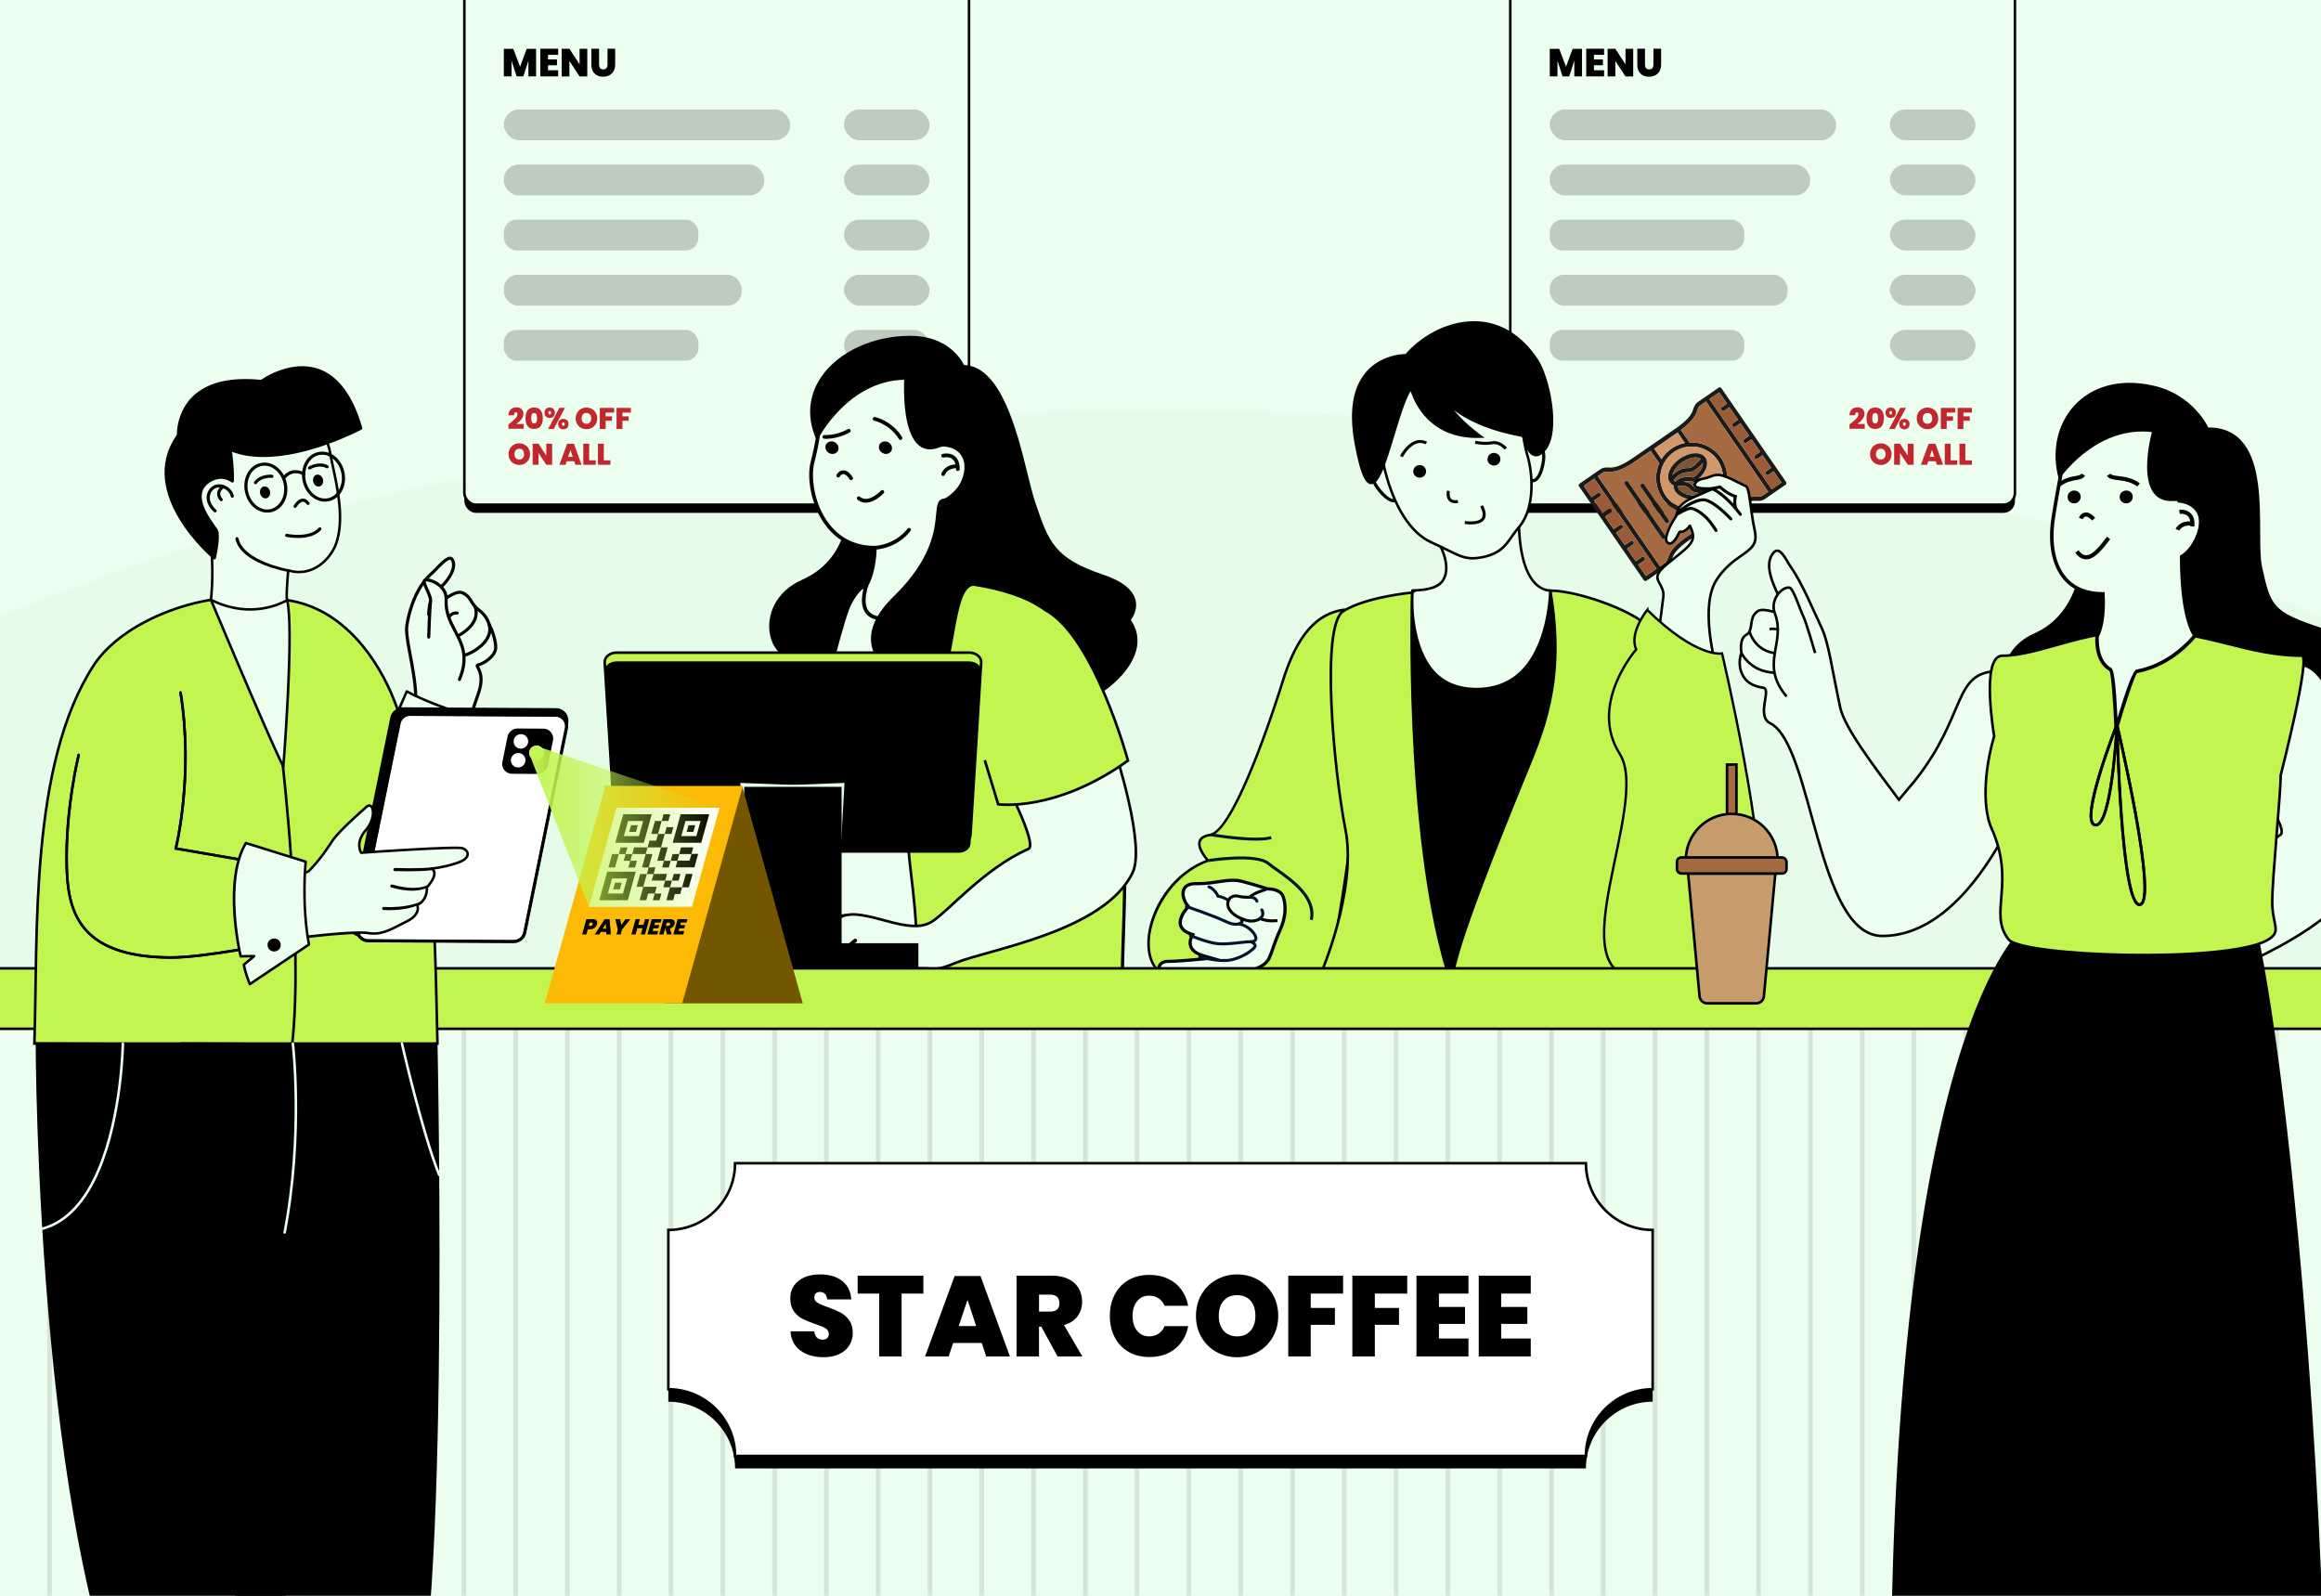<svg viewBox="0 0 2000 1375" xmlns="http://www.w3.org/2000/svg" xmlns:xlink="http://www.w3.org/1999/xlink"><linearGradient id="a" gradientUnits="userSpaceOnUse" x1="456.03" x2="620.01" y1="711.86" y2="711.86"><stop offset="0" stop-color="#c2f550"/><stop offset="1" stop-color="#c2f550" stop-opacity="0"/></linearGradient><clipPath id="b"><path d="m0 0h2000v1375h-2000z"/></clipPath><path d="m0 0h2000v1375h-2000z" fill="#ecffee"/><path d="m2000 531.09c-265.4-110.28-615.9-177.35-1000-177.35s-734.6 67.06-1000 177.35v843.91h2000z" fill="#e6fce8"/><g clip-path="url(#b)"><rect height="452.91" rx="10" width="434.87" x="400.13" y="-10.97"/><rect fill="#ecffee" height="452.91" rx="10" stroke="#000" stroke-miterlimit="10" stroke-width="2.2" width="434.87" x="400.13" y="-18.04"/><path d="m461.92 42.07v23.77h-6.58v-13.49l-4.42 13.49h-5.7l-4.42-13.49v13.49h-6.64v-23.77h8.13l5.87 15.45 5.7-15.45zm10.31 5.19v3.95h7.72v5.02h-7.72v4.32h8.73v5.29h-15.38v-23.88h15.38v5.29h-8.73zm33.83 18.58h-6.64l-8.77-13.32v13.32h-6.64v-23.84h6.64l8.77 13.49v-13.49h6.64zm10.15-23.87v13.62c0 1.35.3 2.39.89 3.12.6.73 1.5 1.1 2.71 1.1s2.13-.37 2.75-1.11.93-1.78.93-3.1v-13.62h6.61v13.62c0 2.25-.46 4.16-1.37 5.73s-2.15 2.76-3.73 3.56c-1.57.8-3.35 1.2-5.33 1.2s-3.73-.39-5.24-1.18c-1.52-.79-2.7-1.97-3.56-3.54-.85-1.57-1.28-3.49-1.28-5.77v-13.62h6.61z"/><rect height="26.55" opacity=".2" rx="13.28" width="246.81" x="434.16" y="94.3"/><rect height="26.55" opacity=".2" rx="13.28" width="73.7" x="727.28" y="94.3"/><rect height="26.55" opacity=".2" rx="12.66" width="224.34" x="434.16" y="141.79"/><rect height="26.55" opacity=".2" rx="13.28" width="73.7" x="727.28" y="141.79"/><rect height="26.55" opacity=".2" rx="10.94" width="167.66" x="434.16" y="189.28"/><rect height="26.55" opacity=".2" rx="13.28" width="73.7" x="727.28" y="189.28"/><rect height="26.55" opacity=".2" rx="12.1" width="204.93" x="434.16" y="236.77"/><rect height="26.55" opacity=".2" rx="13.28" width="73.7" x="727.28" y="236.77"/><rect height="26.55" opacity=".2" rx="10.94" width="167.66" x="434.16" y="284.26"/><rect height="26.55" opacity=".2" rx="13.28" width="73.7" x="727.28" y="284.26"/><path d="m443.75 360.89c1.4-1.45 2.11-2.75 2.11-3.91s-.45-1.69-1.36-1.69c-.51 0-.89.2-1.12.59s-.36 1.04-.37 1.95h-4.9c.1-2.28.79-3.97 2.05-5.1 1.27-1.12 2.85-1.68 4.75-1.68 2.07 0 3.6.51 4.6 1.54.99 1.03 1.49 2.33 1.49 3.9 0 1.69-.6 3.32-1.81 4.88s-2.69 2.88-4.45 3.98h6.52v4.08h-13.12v-3.77c2.34-1.73 4.22-3.32 5.62-4.76zm9.07-.53c0-2.82.6-5.06 1.81-6.71s3.08-2.48 5.64-2.48 4.43.83 5.65 2.49 1.82 3.89 1.82 6.7-.61 5.07-1.82 6.73c-1.22 1.66-3.1 2.49-5.65 2.49s-4.43-.83-5.64-2.49-1.81-3.9-1.81-6.73zm9.93 0c0-1.4-.17-2.49-.5-3.26s-1-1.16-1.99-1.16-1.66.39-1.99 1.16-.5 1.86-.5 3.26.17 2.52.5 3.29 1 1.16 1.99 1.16 1.66-.39 1.99-1.16.5-1.87.5-3.29zm14.12-8.02c.82.78 1.23 1.89 1.23 3.32s-.41 2.52-1.22 3.29-1.88 1.16-3.2 1.16-2.39-.39-3.22-1.16-1.25-1.87-1.25-3.29.41-2.55 1.25-3.32c.83-.78 1.9-1.17 3.22-1.17s2.36.39 3.18 1.17zm9.96-.91-9.73 18.23h-4.83l9.73-18.23zm-14 5.34c.2.26.47.38.81.38.36 0 .65-.13.86-.4s.32-.63.32-1.09c0-.5-.11-.88-.32-1.14-.21-.27-.5-.4-.86-.4s-.61.13-.81.4-.3.65-.3 1.14.1.85.3 1.1zm15.82 5.34c.82.77 1.23 1.87 1.23 3.31s-.41 2.55-1.23 3.32c-.82.78-1.89 1.17-3.21 1.17s-2.39-.39-3.21-1.17-1.23-1.89-1.23-3.32.41-2.54 1.23-3.31 1.89-1.16 3.21-1.16 2.39.38 3.21 1.16zm-4.07 4.45c.2.27.47.4.83.4s.64-.13.85-.4c.2-.27.31-.65.31-1.14s-.1-.85-.31-1.12-.49-.4-.85-.4-.64.13-.83.4c-.2.27-.3.64-.3 1.12s.1.88.3 1.14zm25.45-14.17c1.41.8 2.52 1.9 3.34 3.32s1.22 3.02 1.22 4.8-.41 3.38-1.23 4.8a8.756 8.756 0 0 1 -3.35 3.32c-1.41.8-2.96 1.19-4.66 1.19s-3.25-.4-4.67-1.19c-1.42-.8-2.54-1.9-3.36-3.32s-1.23-3.02-1.23-4.8.41-3.38 1.23-4.8a8.713 8.713 0 0 1 3.36-3.32c1.42-.8 2.98-1.19 4.67-1.19s3.27.4 4.69 1.19zm-7.72 4.72c-.74.83-1.1 1.96-1.1 3.4s.37 2.52 1.1 3.36 1.75 1.26 3.03 1.26 2.27-.42 3-1.26c.74-.84 1.1-1.96 1.1-3.36s-.36-2.57-1.09-3.4-1.73-1.25-3.02-1.25-2.29.42-3.03 1.25zm26.88-5.63v4.03h-7.29v3.23h5.44v3.8h-5.44v7.11h-5.06v-18.18h12.35zm14.43 0v4.03h-7.29v3.23h5.44v3.8h-5.44v7.11h-5.06v-18.18h12.35zm-91.46 31.72c1.41.8 2.52 1.9 3.34 3.32s1.22 3.02 1.22 4.8-.41 3.38-1.23 4.8a8.756 8.756 0 0 1 -3.35 3.32c-1.41.8-2.96 1.19-4.66 1.19s-3.25-.4-4.67-1.19c-1.42-.8-2.54-1.9-3.36-3.32s-1.23-3.02-1.23-4.8.41-3.38 1.23-4.8a8.713 8.713 0 0 1 3.36-3.32c1.42-.8 2.98-1.19 4.67-1.19s3.27.4 4.69 1.19zm-7.71 4.72c-.74.83-1.1 1.96-1.1 3.4s.37 2.52 1.1 3.36 1.75 1.26 3.03 1.26 2.27-.42 3-1.26c.74-.84 1.1-1.96 1.1-3.36s-.36-2.57-1.09-3.4-1.73-1.25-3.02-1.25-2.29.42-3.03 1.25zm31.32 12.54h-5.06l-6.68-10.14v10.14h-5.06v-18.15h5.06l6.68 10.27v-10.27h5.06zm19.02-3.03h-6.44l-1 3.03h-5.31l6.65-18.1h5.83l6.62 18.1h-5.34l-1-3.03zm-1.26-3.8-1.95-5.9-1.98 5.9zm14.15 3.01h5.67v3.83h-10.73v-18.18h5.06zm12.63 0h5.67v3.83h-10.73v-18.18h5.06z" fill="#c1272d"/><rect height="452.91" rx="10" width="434.87" x="1301.4" y="-10.97"/><rect fill="#ecffee" height="452.91" rx="10" stroke="#000" stroke-miterlimit="10" stroke-width="2.2" width="434.87" x="1301.4" y="-18.04"/><path d="m1363.18 42.07v23.77h-6.58v-13.49l-4.42 13.49h-5.7l-4.42-13.49v13.49h-6.64v-23.77h8.13l5.87 15.45 5.7-15.45zm10.32 5.19v3.95h7.72v5.02h-7.72v4.32h8.73v5.29h-15.38v-23.88h15.38v5.29h-8.73zm33.83 18.58h-6.64l-8.77-13.32v13.32h-6.64v-23.84h6.64l8.77 13.49v-13.49h6.64zm10.15-23.87v13.62c0 1.35.3 2.39.89 3.12.6.73 1.5 1.1 2.71 1.1s2.13-.37 2.75-1.11.93-1.78.93-3.1v-13.62h6.61v13.62c0 2.25-.46 4.16-1.37 5.73s-2.15 2.76-3.73 3.56c-1.57.8-3.35 1.2-5.33 1.2s-3.73-.39-5.24-1.18c-1.52-.79-2.7-1.97-3.56-3.54-.85-1.57-1.28-3.49-1.28-5.77v-13.62h6.61z"/><rect height="26.55" opacity=".2" rx="13.28" width="246.81" x="1335.43" y="94.3"/><rect height="26.55" opacity=".2" rx="13.28" width="73.7" x="1628.55" y="94.3"/><rect height="26.55" opacity=".2" rx="12.66" width="224.34" x="1335.43" y="141.79"/><rect height="26.55" opacity=".2" rx="13.28" width="73.7" x="1628.55" y="141.79"/><rect height="26.55" opacity=".2" rx="10.94" width="167.66" x="1335.43" y="189.28"/><rect height="26.55" opacity=".2" rx="13.28" width="73.7" x="1628.55" y="189.28"/><rect height="26.55" opacity=".2" rx="12.1" width="204.93" x="1335.43" y="236.77"/><rect height="26.55" opacity=".2" rx="13.28" width="73.7" x="1628.55" y="236.77"/><rect height="26.55" opacity=".2" rx="10.94" width="167.66" x="1335.43" y="284.26"/><rect height="26.55" opacity=".2" rx="13.28" width="73.7" x="1628.55" y="284.26"/><path d="m1599.32 360.89c1.4-1.45 2.11-2.75 2.11-3.91s-.45-1.69-1.36-1.69c-.51 0-.89.2-1.12.59s-.36 1.04-.37 1.95h-4.9c.1-2.28.79-3.97 2.05-5.1 1.27-1.12 2.85-1.68 4.75-1.68 2.07 0 3.6.51 4.6 1.54.99 1.03 1.49 2.33 1.49 3.9 0 1.69-.6 3.32-1.81 4.88s-2.69 2.88-4.45 3.98h6.52v4.08h-13.12v-3.77c2.34-1.73 4.22-3.32 5.62-4.76zm9.07-.53c0-2.82.6-5.06 1.81-6.71s3.08-2.48 5.64-2.48 4.43.83 5.65 2.49 1.82 3.89 1.82 6.7-.61 5.07-1.82 6.73c-1.22 1.66-3.1 2.49-5.65 2.49s-4.43-.83-5.64-2.49-1.81-3.9-1.81-6.73zm9.93 0c0-1.4-.17-2.49-.5-3.26s-1-1.16-1.99-1.16-1.66.39-1.99 1.16-.5 1.86-.5 3.26.17 2.52.5 3.29 1 1.16 1.99 1.16 1.66-.39 1.99-1.16.5-1.87.5-3.29zm14.12-8.02c.82.78 1.23 1.89 1.23 3.32s-.41 2.52-1.22 3.29-1.88 1.16-3.2 1.16-2.39-.39-3.22-1.16-1.25-1.87-1.25-3.29.41-2.55 1.25-3.32c.83-.78 1.9-1.17 3.22-1.17s2.36.39 3.18 1.17zm9.96-.91-9.73 18.23h-4.83l9.73-18.23zm-14 5.34c.2.26.47.38.81.38.36 0 .65-.13.86-.4s.32-.63.32-1.09c0-.5-.11-.88-.32-1.14-.21-.27-.5-.4-.86-.4s-.61.13-.81.4-.3.65-.3 1.14.1.85.3 1.1zm15.82 5.34c.82.77 1.23 1.87 1.23 3.31s-.41 2.55-1.23 3.32c-.82.78-1.89 1.17-3.21 1.17s-2.39-.39-3.21-1.17-1.23-1.89-1.23-3.32.41-2.54 1.23-3.31 1.89-1.16 3.21-1.16 2.39.38 3.21 1.16zm-4.06 4.45c.2.27.47.4.83.4s.64-.13.85-.4c.2-.27.31-.65.31-1.14s-.1-.85-.31-1.12-.49-.4-.85-.4-.64.13-.83.4c-.2.27-.3.64-.3 1.12s.1.88.3 1.14zm25.44-14.17a8.8 8.8 0 0 1 3.34 3.32c.81 1.42 1.22 3.02 1.22 4.8s-.41 3.38-1.23 4.8a8.756 8.756 0 0 1 -3.35 3.32c-1.41.8-2.96 1.19-4.66 1.19s-3.25-.4-4.67-1.19c-1.42-.8-2.54-1.9-3.36-3.32s-1.23-3.02-1.23-4.8.41-3.38 1.23-4.8a8.713 8.713 0 0 1 3.36-3.32c1.42-.8 2.98-1.19 4.67-1.19s3.27.4 4.69 1.19zm-7.72 4.72c-.74.83-1.1 1.96-1.1 3.4s.37 2.52 1.1 3.36 1.75 1.26 3.03 1.26 2.27-.42 3-1.26c.74-.84 1.1-1.96 1.1-3.36s-.36-2.57-1.09-3.4-1.73-1.25-3.02-1.25-2.29.42-3.03 1.25zm26.88-5.63v4.03h-7.29v3.23h5.44v3.8h-5.44v7.11h-5.06v-18.18h12.35zm14.43 0v4.03h-7.29v3.23h5.44v3.8h-5.44v7.11h-5.06v-18.18h12.35zm-73.82 31.72a8.8 8.8 0 0 1 3.34 3.32c.81 1.42 1.22 3.02 1.22 4.8s-.41 3.38-1.23 4.8a8.756 8.756 0 0 1 -3.35 3.32c-1.41.8-2.96 1.19-4.66 1.19s-3.25-.4-4.67-1.19c-1.42-.8-2.54-1.9-3.36-3.32s-1.23-3.02-1.23-4.8.41-3.38 1.23-4.8a8.713 8.713 0 0 1 3.36-3.32c1.42-.8 2.98-1.19 4.67-1.19s3.27.4 4.69 1.19zm-7.72 4.72c-.74.83-1.1 1.96-1.1 3.4s.37 2.52 1.1 3.36 1.75 1.26 3.03 1.26 2.27-.42 3-1.26c.74-.84 1.1-1.96 1.1-3.36s-.36-2.57-1.09-3.4-1.73-1.25-3.02-1.25-2.29.42-3.03 1.25zm31.32 12.54h-5.06l-6.68-10.14v10.14h-5.06v-18.15h5.06l6.68 10.27v-10.27h5.06zm19.03-3.03h-6.44l-1 3.03h-5.31l6.65-18.1h5.83l6.62 18.1h-5.34l-1-3.03zm-1.26-3.8-1.95-5.9-1.98 5.9zm14.14 3.01h5.67v3.83h-10.73v-18.18h5.06zm12.64 0h5.67v3.83h-10.73v-18.18h5.06z" fill="#c1272d"/><path d="m637.91 841.41c2.87-105.15 15.32-175.36 47.29-267.28 1.93-5.54 3.58-10.78 5.13-15.72 11.82-37.54 17.76-56.39 99.01-56.39 88.8 0 118.8 26.52 135 49.62 47.31 67.42 43.35 185.29 41 255.71-.44 13.08-.82 24.51-.85 34.05h-326.57z" fill="#ecffee"/><path d="m789.35 504.41c87.7 0 117.17 25.97 133.05 48.61 46.85 66.77 42.92 184.15 40.56 254.27-.4 12.03-.76 22.66-.84 31.74h-321.75c2.99-103.52 15.46-173.16 47.09-264.11 1.94-5.58 3.58-10.77 5.15-15.78 11.83-37.57 17.23-54.72 96.74-54.72zm0-4.77c-93.75 0-89.68 25.63-106.4 73.71-33.38 95.96-44.81 166.52-47.48 270.44h331.41c-.22-61.13 16.48-212.19-40.58-293.52-20.68-29.48-56.44-50.64-136.95-50.64z"/><path d="m789.35 498.04c-84.17 0-90.79 21.02-102.81 59.17-1.54 4.9-3.18 10.11-5.11 15.61-32.37 93.06-44.82 163.96-47.57 270.93l-.04 1.64h334.66v-1.61c-.04-9.93.37-22.14.85-36.28 2.38-70.92 6.35-189.63-41.72-258.15-24.9-35.49-67.54-51.32-138.26-51.32zm176.78 309.37c-.45 13.42-.85 25.1-.85 34.79h-328.17c2.83-105.69 15.27-176.08 47.36-268.32 1.92-5.53 3.57-10.77 5.12-15.7 11.95-37.91 17.94-56.93 99.76-56.93 69.56 0 111.41 15.4 135.65 49.96 47.46 67.64 43.49 185.68 41.13 256.2z"/><path d="m815.94 500.81c2.5 10.54 1.36 21.74-5.01 30.78-16.77 23.76-18.45 48.2-19.09 76.47-.8 35.1-12.13 67.47-10.45 102.53 2.37 49.4 9.12 60.61 9.12 133.21h176.36c-.22-61.13 16.48-212.19-40.58-293.52-18.27-26.04-46.64-43.84-110.36-49.47zm-150.42 76.88c-33.38 95.96-35.6 161.37-30.06 266.11h52.08c0-224.79 51.79-343.57 51.79-343.57l-16.49 8.25c-26.88 11.27-46.32 37.54-57.33 69.21z" fill="#c2f550" stroke="#000" stroke-miterlimit="10" stroke-width="2.25"/><path d="m731.49 443.55s0 39.96-39.53 57.4c-39.54 17.43-30.61 63.76-9.78 63.76 0 0 3.46 24.66 22.16 24.66s17.14-86.74 52.04-86.74c13.84 0-4.48-56.95-4.48-56.95z"/><path d="m752.06 444.08-20.4-2.12c-.47-.06-.91.1-1.25.4-.33.3-.52.74-.52 1.19 0 .39-.51 39.14-38.59 55.93-23.88 10.53-31.11 31.65-27.69 47.91 2.28 10.81 8.85 18.03 16.99 18.85.19 3.79 1.23 13.59 7.22 19.69 3.29 3.35 7.54 5.05 12.64 5.05 9.16 0 12.87-15.3 17.56-34.67 5.93-24.48 12.64-52.22 31.53-52.22 1.89 0 3.56-.83 4.84-2.39 8.16-9.97.02-51.62-.94-56.33-.13-.69-.7-1.2-1.4-1.28zm-.14 55.59c-.68.83-1.43 1.21-2.37 1.21-21.41 0-28.74 30.31-34.64 54.66-4.02 16.57-7.81 32.22-14.45 32.22-4.2 0-7.68-1.37-10.35-4.08-6.45-6.56-6.34-18.83-6.33-18.95.01-.43-.16-.84-.46-1.15s-.71-.48-1.13-.48c-7.28 0-13.33-6.43-15.43-16.39-3.16-14.99 3.61-34.5 25.86-44.31 35.25-15.54 39.81-49.03 40.4-57.09l17.55 1.83c2.58 13.22 7.28 45.29 1.37 52.52z"/><path d="m811.65 383.07s3.79-48.55-20.11-63.34c-23.89-14.79-82.85 3.67-85.2 37.61-.81 11.75-.79 19.88-6.21 40.91-5.42 21.02 6.45 73.71 53.69 73.71 0 0 .09 18.37-6.83 31.57 0 0-11.91 29.5 14.45 29.5 41.13 0 63.45-32.83 63.45-32.83s-10.48-18.82-10.48-69.01c0 0 15.94-7.3 18.11-25.73 1.59-13.56-7.21-22.38-20.86-22.38z" fill="#ecffee"/><path d="m813.35 381.51c.45-8.91 1.21-49.42-20.97-63.14-5.69-3.53-13.49-5.39-22.57-5.39-29.32 0-63.26 18.17-65.06 44.25l-.27 4.02c-.61 9.76-1.15 18.19-5.91 36.6-3.63 14.12.37 38.76 13.38 55.56 9.89 12.76 23.77 19.7 40.22 20.13-.16 4.67-1.12 18.77-6.68 29.39-.26.63-6.21 15.64.03 24.88 3.05 4.53 8.41 6.82 15.9 6.82 41.49 0 64.55-33.19 64.77-33.53.34-.5.37-1.15.07-1.68-.1-.18-10.13-18.95-10.27-67.25 3.59-1.93 16.14-9.83 18.09-26.52.81-6.82-.83-12.73-4.72-17.11-3.73-4.19-9.38-6.65-16.03-7.01zm17.57 23.75c-2.02 17.27-17.04 24.39-17.19 24.46-.57.26-.92.84-.92 1.45 0 44.55 8.11 64.47 10.2 68.86-3.63 4.84-25.2 31.38-61.58 31.38-6.37 0-10.81-1.82-13.24-5.39-5.28-7.83.22-21.76.22-21.76 7.03-13.39 7.01-31.55 7.01-32.32 0-.88-.73-1.59-1.6-1.59-16.38 0-29.6-6.36-39.33-18.91-13.67-17.65-15.72-41.5-12.81-52.79 4.83-18.7 5.38-27.27 6-37.19l.27-4c1.77-25.57 37.23-41.27 61.87-41.27 8.48 0 15.69 1.7 20.89 4.91 22.78 14.11 19.39 61.38 19.35 61.86-.03.44.12.88.42 1.21s.73.52 1.18.52c6.45 0 11.89 2.12 15.32 5.99 3.28 3.67 4.63 8.72 3.94 14.6z"/><path d="m754.03 359.36a1.59 1.59 0 0 0 -1.9 1.23c-.18.87.37 1.71 1.23 1.9.14.03 13.36 2.97 21.22 15.82.31.49.83.77 1.38.77.28 0 .57-.07.83-.23.75-.46 1-1.45.53-2.2-8.57-14.01-22.69-17.15-23.29-17.29zm-23.47 10.45c-.09.06-9.38 5.45-20.1 5.03-.8-.03-1.62.66-1.66 1.54a1.6 1.6 0 0 0 1.54 1.66c.46.01.92.03 1.37.03 11.1 0 20.1-5.27 20.48-5.5a1.58 1.58 0 0 0 .56-2.19 1.587 1.587 0 0 0 -2.19-.56zm-3.85 35.49h-.19c-3.55.12-5.53 3.54-5.62 3.68-.43.77-.16 1.74.6 2.17.76.44 1.74.18 2.19-.59 0-.02 1.2-2.02 2.96-2.07h.06c1.57 0 3.48 1.59 5.38 4.47.3.47.82.72 1.34.72.3 0 .61-.08.88-.27.74-.49.94-1.48.44-2.22-2.59-3.92-5.29-5.91-8.04-5.91zm38.25-22.67c-1.95-1.24-4.42-.87-5.5.83s-.38 4.1 1.58 5.34c1.95 1.24 4.42.87 5.5-.83 1.08-1.71.38-4.1-1.57-5.34z"/><path d="m765.82 381.28c-2.62-1.66-6.21-1.03-7.72 1.33-1.55 2.45-.63 5.83 2.06 7.55 1.02.64 2.16.98 3.32.98 1.83 0 3.48-.86 4.4-2.31 1.56-2.45.63-5.84-2.06-7.55zm-.64 5.83c-.59.91-2.12 1.08-3.29.34-1.18-.76-1.68-2.18-1.08-3.13.33-.53.94-.83 1.69-.83.54 0 1.1.16 1.6.49 1.21.76 1.69 2.17 1.08 3.13zm-46.34-4.48c-1.95-1.24-4.42-.87-5.5.83-1.09 1.7-.38 4.1 1.57 5.34 1.94 1.24 4.41.87 5.51-.83 1.08-1.71.37-4.1-1.58-5.34z"/><path d="m719.7 381.28c-2.62-1.66-6.21-1.03-7.71 1.33-.78 1.22-.97 2.7-.54 4.16.4 1.38 1.33 2.58 2.6 3.39 1.02.64 2.17.98 3.32.98 1.83 0 3.48-.86 4.4-2.31 1.55-2.45.64-5.84-2.07-7.55zm-.64 5.83c-.58.91-2.12 1.09-3.29.34-.61-.39-1.06-.96-1.25-1.6-.17-.56-.11-1.1.17-1.53.33-.53.94-.83 1.69-.83.56 0 1.1.16 1.61.49 1.18.75 1.68 2.19 1.08 3.13zm40.04 35.67c-.1.12-10.63 11.37-18.15 5.24a1.6 1.6 0 0 0 -2.02 2.48c2.31 1.88 4.75 2.6 7.13 2.6 7.79 0 15.01-7.74 15.4-8.16.59-.65.56-1.66-.1-2.26-.65-.6-1.66-.55-2.26.09zm22.98 32.75c-11.48 14.39-28.11 14.82-28.28 14.82-.88.01-1.6.74-1.58 1.62 0 .88.73 1.58 1.6 1.58h.02c.74 0 18.3-.4 30.73-16.03.56-.69.44-1.7-.25-2.25s-1.71-.44-2.25.25zm30.27-64.43a1.603 1.603 0 0 0 .78 3.11c.04-.01 4.49-1.06 7.52 1.33 2.07 1.62 3.12 4.52 3.12 8.63 0 .88.71 1.6 1.59 1.6s1.61-.72 1.61-1.6c0-5.16-1.47-8.92-4.36-11.17-4.29-3.34-10-1.95-10.25-1.9z"/><path d="m824.53 400.19h-.17c-10.6 0-13.05 7.56-13.15 7.88-.25.84.2 1.72 1.05 1.99.16.04.32.07.48.07.67 0 1.3-.44 1.53-1.11.07-.23 1.93-5.64 10.1-5.64h.15c.87 0 1.59-.71 1.6-1.59 0-.89-.7-1.61-1.59-1.61z"/><path d="m949.75 496.54c-43.44-14.48-47.79-29.6-59.36-63.7-9.71-28.63-21.23-116.78-60.81-116.78 0 0-9.65-25.09-45.36-25.09-52.6 0-99.37 38.07-80.07 85.36 0 0 25.92-50.73 76.65-50.73 0 0-4.7 71.73 28.18 58.38 17.56-7.13 29.85 13.45 22.31 29.79-2.67 5.79-10.36 17.43-16.89 17.43-14.26 0 8.64 33.37-43.36 84.01-41.68 40.59-1.72 63.13-1.72 63.13s2.13 23.38 24.66 23.38c31.13 0 21.4-98.49 45.05-98.49s47.73 10.61 68.53 26.84c23.4 18.28 43.89 63.34 43.89 63.34s42.69-29.29 20.97-59.2c0 0 20.75-23.16-22.68-37.64z"/><path d="m978.4 516.8c-2.4-9.03-11.86-16.36-28.15-21.78-41.82-13.94-46.78-28.6-57.67-60.71l-.67-1.99c-1.97-5.82-4.03-14.14-6.41-23.79-9.15-37.07-22.92-92.88-54.87-94.07-2.33-4.8-14.15-25.11-46.4-25.11s-62.22 14.05-76.83 35.78c-10.52 15.66-12.16 33.57-4.72 51.79.23.58.79.97 1.42.99.61.09 1.21-.31 1.49-.87.25-.49 25.46-48.73 73.54-49.84-.37 8.16-1.11 42.07 10.94 54.94 5.01 5.34 11.67 6.49 19.53 3.3 7.41-3.01 14.74-.61 19 6.04 3.96 6.19 4.46 14.67 1.26 21.59-3.11 6.74-10.4 16.5-15.43 16.5-6.52 0-7.03 5.59-7.75 13.31-1.25 13.58-3.59 38.87-36.73 71.15-14.4 14.02-20.86 27.55-19.21 40.19 1.91 14.65 14.04 23.12 17.13 25.06.68 4.32 4.92 24.01 26.14 24.01 17.97 0 22.98-28.28 27.81-55.63 3.72-21.07 7.57-42.86 17.24-42.86 21.66 0 45.64 9.41 67.54 26.5 22.83 17.82 43.23 62.29 43.42 62.74.19.43.57.75 1.02.88.47.13.95.04 1.33-.23.98-.66 23.79-16.52 27.37-37.29 1.4-8.15-.37-15.94-5.29-23.17 1.86-2.51 6.11-9.35 3.97-17.44zm-1.84 40.06c-2.83 16.44-19.34 30.15-24.49 34.08-4.12-8.67-22.46-45.7-43.54-62.15-22.45-17.52-47.14-27.17-69.51-27.17-12.36 0-16.09 21.08-20.4 45.5-4.39 24.83-9.36 52.98-24.66 52.98-20.76 0-22.98-21.03-23.06-21.93-.05-.52-.35-.99-.8-1.25-.15-.08-14.29-8.22-16.23-23.1-1.5-11.59 4.65-24.2 18.28-37.48 34-33.11 36.39-59.16 37.68-73.16.78-8.43 1.3-10.4 4.56-10.4 8.05 0 16.14-13.6 18.34-18.36 3.7-8.02 3.14-17.46-1.47-24.66-3.6-5.63-9.16-8.86-15.27-8.86-2.49 0-5.07.53-7.63 1.58-6.61 2.69-11.84 1.89-15.97-2.53-12.51-13.35-10.02-53.86-10-54.27.04-.44-.12-.87-.43-1.2-.29-.32-.72-.51-1.16-.51-43.83 0-69.71 37.55-76.35 48.59-5.61-16.1-3.7-31.82 5.6-45.65 14.02-20.88 43.14-34.37 74.17-34.37 34.1 0 43.49 23.09 43.87 24.07.25.61.84 1.02 1.49 1.02 30.19 0 43.79 55.15 52.8 91.65 2.4 9.71 4.46 18.1 6.49 24.05l.67 1.99c11.25 33.14 16.38 48.27 59.71 62.72 15.17 5.05 23.93 11.63 26.05 19.53 2.22 8.32-4 15.45-4.06 15.53-.5.56-.54 1.4-.11 2 4.92 6.78 6.76 14.09 5.44 21.74z"/><path d="m735.21 790.57c-8.4-5.5-25.44 6.37-40.17 1.14-14.71-5.22-16.14 17.09 13.77 18.52 29.91 1.42 33.28-15.15 26.4-19.66z" fill="#ecffee"/><path d="m736.09 789.23c-4.05-2.65-10.76-1.62-18.18.07-4.69 1.07-9.53 2.17-14.36 2.17-2.95 0-5.56-.41-7.97-1.27-6.62-2.36-12.2.6-12.32 5.97-.13 5.8 6.53 14.75 25.47 15.65 1.25.06 2.46.09 3.62.09 21.6 0 26.15-9.63 27.03-12.58 1.19-3.98-.14-8.03-3.3-10.11zm.23 9.19c-1.59 5.34-9.63 11.03-27.43 10.21-16.53-.79-22.52-8.01-22.42-12.37.05-2.3 1.75-3.73 4.42-3.73 1.09 0 2.32.23 3.62.7 2.76.98 5.72 1.45 9.04 1.45 5.19 0 10.44-1.2 15.07-2.26 6.63-1.51 12.61-2.54 15.71-.51 2 1.31 2.79 3.87 1.98 6.51z"/><path d="m864.73 670.95s29.84 56.88 21.47 60.56c-38.89 17.08-70.47 55.49-84.04 63.17-23.11 13.08-65.07-19.49-83-.78-17.94 18.71-39.32 39.76-39.32 39.76s66.23 6.76 75.18-4.33c7.77-9.64 6.54 5.12 40.33 5.12 10.6 0 10.79 2.42 28.32-4.84 27.88-11.55 127.97-26.78 152.34-77.8 11.12-23.3-14.65-102.75-14.65-102.75s-59.27-5.15-96.63 21.91z" fill="#ecffee" stroke="#000" stroke-miterlimit="10" stroke-width="2.25"/><path d="m721.46 807.28-25.63 25.68a1.6 1.6 0 0 0 0 2.27c.32.31.73.47 1.13.47s.83-.16 1.13-.47l25.64-25.68c.62-.63.62-1.64 0-2.27-.63-.62-1.64-.62-2.26 0zm14.51 1.89c-10.85 8.45-23.2 23.51-23.72 24.14a1.602 1.602 0 0 0 1.24 2.61c.47 0 .92-.2 1.24-.59.12-.15 12.65-15.42 23.2-23.64.7-.54.82-1.55.29-2.25-.55-.7-1.56-.82-2.25-.28zm13.3 8.25c-6.28.5-22.5 15.18-24.33 16.85a1.606 1.606 0 0 0 1.09 2.78c.39 0 .77-.14 1.08-.42 6.59-6.03 18.49-15.72 22.41-16.03a1.6 1.6 0 0 0 1.47-1.72c-.08-.88-.87-1.5-1.73-1.47z"/><path d="m848.6 655.06 11.53 37.97s49.45 7.1 111.84-37.65c0 0-28.89-106.56-70.93-129.61" fill="#c2f550" stroke="#000" stroke-miterlimit="10" stroke-width="2.25"/><path d="m0 878.69h2000v573.29h-2000z" fill="#ecffee"/><path d="m1961.68 886.46v566.83m-44.63-566.83v566.83m-44.62-566.83v566.83m-44.63-566.83v566.83m-44.63-566.83v566.83m-44.63-566.83v566.83m-44.62-566.83v566.83m-44.63-566.83v566.83m-44.63-566.83v566.83m-44.63-566.83v566.83m-44.62-566.83v566.83m-44.63-566.83v566.83m-44.63-566.83v566.83m-44.63-566.83v566.83m-44.62-566.83v566.83m-44.63-566.83v566.83m-44.63-566.83v566.83m-44.63-566.83v566.83m-44.62-566.83v566.83m-44.63-566.83v566.83m-44.63-566.83v566.83m-44.62-566.83v566.83m-44.63-566.83v566.83m-44.63-566.83v566.83m-44.63-566.83v566.83m-44.62-566.83v566.83m-44.63-566.83v566.83m-44.63-566.83v566.83m-44.63-566.83v566.83m-44.62-566.83v566.83m-44.63-566.83v566.83m-44.63-566.83v566.83m-44.63-566.83v566.83m-44.62-566.83v566.83m-44.63-566.83v566.83m-44.63-566.83v566.83m-44.63-566.83v566.83m-44.62-566.83v566.83m-44.63-566.83v566.83m-44.63-566.83v566.83m-44.63-566.83v566.83m-44.62-566.83v566.83m-44.63-566.83v566.83m-44.63-566.83v566.83" fill="none" opacity=".1" stroke="#000" stroke-miterlimit="10" stroke-width="4.03"/><path d="m1203.26 834.72c-17.31-124.33-14.5-311.17-9.45-320.11 6.72-3.7 37.08-4.02 73.06-4.02h23.06c41.51.01 64.47 3.88 69.5 5.91l-46.45 318.22z" fill="#000100"/><path d="m1453.82 763.19c-7.91-50.59 10.29-142.53-29.27-218.08-8.62-16.46-64.04-36.23-88.68-36.23 13.61 79.6-7.18 123.28-23.86 164.19-17.9 43.88-60.11 148.24-60.11 169.26h218.53s-8.71-28.54-16.62-79.14z" fill="#c2f550" stroke="#000" stroke-miterlimit="10" stroke-width="2.2"/><path d="m1158.54 525.36c-22.98 2.87-40.27 20.45-52.94 60.8-12.67 40.34-43.74 130.41-63.1 133.35-19.38 2.93-1.51 22.01-1.51 22.01-53.25 18.99-70.08 100.81-26.13 100.81h127.17c9.69-22 23.19-129.26 23.19-129.26l-6.68-187.7z" fill="#c2f550"/><path d="m1142.04 843.41h-127.17c-13.81 0-23.12-8.13-25.58-22.31-4.73-27.31 15.55-66.91 49.85-80.05-2.51-2.98-8.34-10.8-6.32-16.61 1.11-3.2 4.31-5.22 9.53-6 15.92-2.42 42.58-70.09 62.22-132.61 12.22-38.93 29.34-58.49 53.84-61.55.38-.01.62.05.84.25.23.2.37.49.38.79l6.68 187.7c-.55 4.57-13.64 107.84-23.27 129.74a1.1 1.1 0 0 1 -1 .65zm15.46-316.8c-22.93 3.42-39.12 22.5-50.86 59.88-9.62 30.63-42.69 130.87-63.98 134.09-4.34.66-6.97 2.2-7.8 4.57-1.71 4.93 4.42 12.95 6.93 15.62.24.27.35.65.25 1-.08.36-.34.65-.69.76-33.66 12.01-54.48 51.9-49.92 78.19 2.28 13.22 10.61 20.51 23.43 20.51h126.45c9.5-23.01 22.7-127.25 22.82-128.32l-6.64-186.32z" fill="#000100"/><path d="m1270.85 593.73c-15.1-.27-27.22-5.42-36.01-15.31-19.49-21.93-18.42-62.32-17.78-69.65 12.78-.21 22.57-2.38 26.6-9.13 6.01-10.08.04-23.99-2.19-28.47l67.22-24.41c.43 57.38 20.55 61.85 27.17 62.12-.03 7.72-2.68 47.55-24.19 69.36-10.14 10.28-23.43 15.5-39.48 15.5h-1.35z" fill="#ecffee"/><path d="m1272.2 594.83h-1.37c-15.42-.27-27.81-5.54-36.8-15.67-21.76-24.49-18.09-70.02-18.05-70.47.05-.55.51-.99 1.06-.99 14.17-.24 22.33-2.97 25.68-8.6 5.79-9.71-.24-23.45-2.23-27.42-.14-.28-.15-.6-.03-.89s.35-.51.64-.62l67.22-24.41c.32-.11.71-.07.99.13.3.2.47.53.47.88.4 54.16 18.41 60.73 26.13 61.04.58.02 1.05.5 1.04 1.08 0 .46-.46 45.77-24.49 70.13-10.36 10.49-23.9 15.82-40.25 15.82zm-1.33-2.18h1.34c15.74.01 28.76-5.1 38.69-15.17 21.44-21.73 23.63-60.81 23.84-67.59-8.73-.88-26.4-9.19-27.13-61.57l-64.65 23.47c2.45 5.26 7.51 18.54 1.63 28.4-3.75 6.3-11.95 9.28-26.52 9.64-.94 13.29.47 48.6 17.59 67.87 8.57 9.65 20.41 14.68 35.21 14.94z" fill="#000100"/><path d="m1032.83 840.7c-5.61 0-10.89-.11-15.5-.19-3.58-.06-6.74-.13-9.35-.13-3.17 0-5.71-.68-7.36-1.98-1.66-1.29-2.01-2.86-2.01-3.93 0-3 2.65-6.09 7.11-6.09 9.73 0 30.31-2.07 31.18-2.16l7.05-.71-6.8-1.98c-5.85-1.69-9.54-4.29-10.94-7.76-1.82-4.48.79-8.96.81-9.01l.84-1.42-1.57-.55c-5.19-1.84-8.25-4.48-9.06-7.86-1.65-6.83 6-14.82 6.09-14.89l.83-.87-.75-.93c-3.12-3.84-5.19-9.96-3.12-14.22 1.49-3.04 4.97-4.64 10.07-4.64l2.28.03c6.35 0 12.13-.88 17.24-1.65 4.44-.67 8.63-1.32 12.65-1.32 2.73 0 5.17.3 7.48.9 11.55 3.04 22.09 6.48 22.19 6.51l.21.08h.48c1.77 0 10.7.32 12.87 6.76 2.86 8.4 1.9 18.56-2.69 28.6-2.94 6.48-4.76 11.72-6.21 15.93-1.08 3.13-2.03 5.84-3.14 8.3-6.95 15.15-47.38 15.18-60.79 15.18h-.08z" fill="#ecffee"/><path d="m1062.51 759.83c2.6 0 4.93.28 7.12.85 11.5 3 22 6.45 22.1 6.48l.69.14h.45c.98 0 9.64.17 11.56 5.83 2.74 8.07 1.81 17.88-2.63 27.61-2.97 6.54-4.8 11.82-6.27 16.06-1.07 3.09-2.02 5.78-3.1 8.16-6.59 14.38-46.49 14.38-59.6 14.38-5.59 0-10.88-.11-15.47-.19-3.6-.07-6.78-.13-9.38-.13-3.6 0-5.52-.91-6.5-1.68-1.22-.96-1.48-2.08-1.48-2.86 0-2.33 2.13-4.72 5.71-4.72 9.79 0 30.45-2.08 31.32-2.17l14.1-1.42-13.61-3.93c-5.4-1.56-8.76-3.89-10.02-6.93-1.57-3.82.68-7.83.7-7.85l1.68-2.86-3.14-1.1c-4.73-1.67-7.48-3.97-8.17-6.87-1.22-5.05 3.72-11.57 5.72-13.64l1.68-1.74-1.52-1.87c-3.32-4.09-4.57-9.46-2.95-12.77 1.25-2.57 4.22-3.87 8.81-3.87h.58c.57.02 1.15.02 1.7.02 6.47 0 12.3-.87 17.45-1.66 4.4-.66 8.54-1.29 12.45-1.29zm0-2.74c-8.86 0-18.22 2.94-29.9 2.94-.53 0-1.08 0-1.64-.01-.21-.01-.44-.01-.65-.01-15.34 0-14.19 13.5-8.03 21.1 0 0-17.17 17.67 3.52 24.98 0 0-7.87 13.34 10.94 18.79 0 0-21.27 2.15-31.04 2.15-10.36 0-13.05 14.73 2.26 14.73 5.94 0 14.89.32 24.84.32 24.76 0 55.73-2.01 62.14-15.99 2.71-5.9 4.29-13.07 9.37-24.23 5.08-11.14 5.48-21.53 2.74-29.6-2.51-7.37-12.48-7.7-14.2-7.7-.16 0-.26.01-.26.01s-10.55-3.46-22.26-6.53c-2.6-.69-5.2-.95-7.84-.95z"/><path d="m1050.53 771.12c-3.7-6.86-8.26-8.13-8.46-8.19-.69-.18-1.39.21-1.58.89-.18.68.22 1.38.9 1.58.03 0 3.95 1.18 7.14 7.46l.31.63.72.06c.62.06 14.7 1.64 19.3 20.37-1.01.84-4.37 2.64-12.13-1.07-10.83-5.18-33.76-12.88-34-12.96-.68-.22-1.42.13-1.65.8-.22.67.13 1.39.82 1.63.22.07 23 7.72 33.69 12.84 3.94 1.89 6.99 2.53 9.32 2.53 4.63 0 6.36-2.54 6.47-2.7l.3-.45-.11-.52c-4.29-18.67-17.72-22.28-21.03-22.9z" fill="#00162c"/><path d="m1067.86 794.99c-.73-.04-1.36.42-1.43 1.13-.08.7.44 1.34 1.15 1.42 6.72.76 13.49 7.73 13.3 11.05-.02.38-.08 1.53-2.93 1.53-2.41 0-5.72.36-9.57.8-6.22.69-13.31 1.47-18.85.95-8.81-.84-23.03-6.88-23.18-6.94-.66-.29-1.42 0-1.7.66-.3.66 0 1.4.67 1.69.59.25 14.73 6.26 23.96 7.14 1.36.13 2.78.18 4.28.18 4.86 0 10.24-.58 15.11-1.14 3.76-.41 7-.78 9.27-.78 4.78 0 5.45-2.75 5.53-3.94.28-4.92-7.75-12.86-15.61-13.74z" fill="#00162c"/><path d="m1078.42 810.21c-.66-.27-1.41.04-1.69.69-.28.66.04 1.4.71 1.68.97.4 2.54 1.36 2.77 2.16.04.14.05.31-.13.58-1.44 2.13-9.03 8.18-19.23 10.47-9.82 2.21-26.54-2.54-26.71-2.59-.7-.18-1.41.19-1.61.87s.19 1.39.88 1.59c.57.16 11.51 3.28 21.24 3.28 2.39 0 4.72-.19 6.8-.66 10.81-2.43 18.88-8.72 20.8-11.55.58-.87.73-1.83.46-2.76-.71-2.26-3.92-3.62-4.29-3.77z" fill="#00162c"/><path d="m1077.1 773.11s-6.25.16-9.44-.77c-11.16-3.22-16.88 13.72 6.36 20.66 6.85 2.04 11.89-1.54 11.89-1.54s5.6 2.83 14.87 1.73l-9.61-26.91s-12.52 3.6-14.06 6.83z" fill="#ecffee"/><path d="m1086.49 790.33-.71-.36-.64.47s-4.57 3.19-10.75 1.35c-12.2-3.64-16.28-10.21-14.9-14.76.94-3.09 4.14-4.51 7.81-3.44 3.35.97 9.58.81 9.85.81l.8-.02.34-.71c.88-1.86 8.27-4.71 13.23-6.14l-.72-2.47c-2.04.6-11.69 3.51-14.39 6.79-1.65 0-6-.03-8.36-.72-5.08-1.45-9.7.72-11.05 5.18-1.73 5.72 2.74 13.78 16.65 17.93 1.65.5 3.22.69 4.64.69 3.72 0 6.5-1.31 7.72-2.01 1.83.74 7.14 2.5 14.92 1.55l-.31-2.54c-8.7 1.04-14.08-1.57-14.14-1.59z" fill="#000100"/><path d="m1077.1 771.82c-.72 0-1.31.57-1.31 1.29s.58 1.27 1.31 1.27c3.87 0 4.68 2.36 4.72 2.5.17.55.68.91 1.24.91a1.271 1.271 0 0 0 1.26-1.61c-.05-.18-1.29-4.35-7.22-4.35zm9.56 11.13c-.61.35-.82 1.14-.47 1.74.21.34 1.86 3.36-1.08 5.58-.57.42-.68 1.23-.24 1.8.25.33.65.5 1.03.5.28 0 .55-.08.8-.27 3.88-2.92 2.85-7.11 1.74-8.91a1.31 1.31 0 0 0 -1.77-.44z" fill="#00162c"/><path d="m1320.59 414.29c-.59 0-1.06-.14-1.34-.22-1.5-2.18-10.29-15.52-6.82-24.11 1.44-3.57 4.93-5.92 10.4-7 .15.03 3.1.11 5.18 2.61 2.36 2.85 2.87 7.91 1.47 14.64-1.86 8.95-5.11 14.08-8.89 14.08z" fill="#ecffee"/><path d="m1322.82 384.37c.63.03 2.63.29 4.11 2.07 2.09 2.52 2.5 7.18 1.19 13.49-2.52 12.06-6.4 12.99-7.53 12.99-.19 0-.35-.02-.49-.04-3.09-4.55-9.12-15.62-6.38-22.41 1.24-3.09 4.22-5.09 9.1-6.1zm-.18-2.76h-.09c-24.98 4.92-4.24 33.54-4.24 33.54s.91.5 2.27.5c2.79 0 7.54-2.13 10.25-15.18 3.83-18.42-7.12-18.86-8.2-18.86z"/><path d="m1201.19 431.5c-2.34 0-6.39-1.55-12.46-8.94-4.43-5.39-6.34-10.14-5.52-13.74.74-3.27 3.46-4.6 3.58-4.65 1.82-.5 3.67-.79 5.36-.79 3.35 0 5.97 1.12 7.98 3.39 5.88 6.69 4.45 21.02 4.16 23.47-.38.39-1.38 1.26-3.1 1.26z" fill="#ecffee"/><path d="m1192.14 404.75c2.94 0 5.19.96 6.93 2.91 4.69 5.33 4.47 16.91 3.9 21.91-.35.26-.91.56-1.77.56-1.67 0-5.35-1.09-11.38-8.43-4.14-5.02-5.96-9.37-5.26-12.54.49-2.25 2.19-3.39 2.67-3.67 1.79-.49 3.45-.73 4.92-.73zm0-2.74c-1.75 0-3.73.29-5.96.91 0 0-11.17 5.14 1.47 20.51 6.18 7.52 10.61 9.44 13.54 9.44s4.42-2.09 4.42-2.09 4.17-28.77-13.47-28.77z"/><path d="m1268.94 481.06c-7.24 0-12.64-2.67-21.59-7.11-3.81-1.88-8.25-4.08-13.73-6.52-17.93-8-32.28-30.36-40.4-62.94-6.97-27.93 10.7-63.65 29.95-74.61 7.23-4.11 19.63-6.47 34.01-6.47 22.45 0 42.46 5.42 46.55 12.58 4.5 7.91 6.44 21.65 8.14 33.78 1.17 8.34 2.28 16.22 4.1 21.95 4.83 15.31 7.22 45.78-6.97 62.37-2.37 2.78-4.28 5.49-6.14 8.11-6.12 8.65-10.96 15.49-27.36 18.26-2.41.41-4.55.61-6.54.61h-.01z" fill="#ecffee"/><g fill="#000100"><path d="m1268.95 482.15h-.01c-7.52 0-13-2.71-22.07-7.21l-.4-.2c-3.76-1.85-8.02-3.95-13.3-6.3-18.24-8.15-32.8-30.76-41.01-63.68-7.09-28.37 10.88-64.67 30.46-75.83 7.39-4.21 19.99-6.61 34.55-6.61 23.18 0 43.15 5.51 47.5 13.12 4.62 8.11 6.55 21.95 8.26 34.17 1.11 7.89 2.25 16.06 4.07 21.77 4.9 15.54 7.29 46.49-7.18 63.41-2.24 2.62-4.08 5.2-5.85 7.7l-.24.33c-6.27 8.87-11.22 15.86-28.05 18.7-2.43.41-4.63.62-6.72.62zm-11.78-157.66c-14.2 0-26.39 2.3-33.47 6.33-18.94 10.78-36.29 45.93-29.44 73.4 8.05 32.26 22.18 54.36 39.8 62.21 5.31 2.37 9.59 4.48 13.37 6.35l.39.19c8.79 4.37 14.1 7 21.12 7h.01c1.97 0 4.05-.2 6.36-.59 15.94-2.7 20.66-9.36 26.64-17.8l.24-.35c1.81-2.54 3.67-5.15 5.97-7.85 13.9-16.26 11.52-46.26 6.76-61.34-1.86-5.88-3.02-14.15-4.13-22.13-1.69-12.01-3.6-25.63-8.01-33.38-3.86-6.74-23.89-12.03-45.61-12.03z"/><path d="m1242.69 341.04c-.05-.08-.13-.18-.18-.28 0 0 .05.1.18.28z"/><path d="m1211.8 306.3s-57.13-1.65-43.35 75.13c16.54 92.26 31.2-27.46 47.65-47.49 0 0 8.95 43.87 59.43 42.1 0 0-22.11-15.26-32.83-35a2.31 2.31 0 0 1 -.18-.28c.05.1.13.19.18.28 1.65 2.74 16.38 24.66 69.97 34.31 0 0 6.08 27.94 18.7 11.32 12.61-16.62 2.63-61.68-7.34-76.62-35.36-52.95-90.11-30.05-112.24-3.75z"/><path d="m1270.19 276.76c-25.69 0-47.72 15.12-59.01 28.26-3.32.05-21.69 1.03-34.19 15.68-11.38 13.36-14.68 33.86-9.83 60.95 5.65 31.51 10.7 35.56 14.42 35.56h.02c6.81 0 12.13-15.98 20.07-42.29 4.54-15 9.21-30.46 13.89-37.99 3.05 9.71 16.37 41.82 60 40.4l3.87-.14-3.17-2.19c-.17-.12-12.86-8.95-23.52-21.66 10.04 7.76 27.99 17.45 58.82 23.12.91 3.75 4.64 16.77 12.13 16.77 2.86 0 5.78-1.95 8.69-5.8 12.83-16.88 2.97-62.73-7.29-78.09-14.24-21.32-33.22-32.59-54.92-32.59zm60.14 109.15c-2.4 3.17-4.63 4.77-6.62 4.77-5.23 0-8.83-11.26-9.77-15.59l-.19-.84-.86-.15c-55.76-10.04-69.09-33.69-69.22-33.92l-2.29 1.2c8.4 15.67 23.72 28.41 30.29 33.44-45.42-.52-53.95-39.46-54.3-41.13l-.54-2.67-1.74 2.11c-5.52 6.73-10.8 24.17-15.9 41.05-5.44 18.04-12.22 40.48-17.58 40.48-2.2 0-6.67-4.35-11.9-33.46-4.72-26.3-1.59-46.1 9.27-58.84 12.2-14.33 30.38-14.77 32.76-14.77l.64.02.41-.48c11.64-13.84 33.9-27.81 57.4-27.81 20.78 0 39.02 10.87 52.76 31.43 9.93 14.88 19.61 59.04 7.38 75.16z"/><path d="m1285.3 380.31c-6.67 1.21-13.7-.5-13.77-.51l-.65 2.49c.31.07 7.64 1.87 14.88.54 6.19-1.13 10.66 4.47 10.72 4.52l2.05-1.56c-.21-.29-5.48-6.88-13.23-5.48zm.51 11.46c-2.19.84-3.28 3.25-2.43 5.41.85 2.15 3.3 3.23 5.49 2.39 2.19-.83 3.27-3.25 2.42-5.41-.84-2.15-3.3-3.22-5.48-2.39z"/><path d="m1285.34 390.58c-2.86 1.08-4.28 4.25-3.19 7.06.83 2.08 2.91 3.48 5.17 3.48.69 0 1.36-.12 2.01-.36 2.86-1.09 4.28-4.26 3.18-7.07-1.06-2.71-4.4-4.17-7.17-3.11zm3.06 7.79c-1.49.56-3.25-.21-3.82-1.66a2.91 2.91 0 0 1 1.71-3.76c.33-.13.68-.19 1.04-.19 1.21 0 2.33.74 2.76 1.85.58 1.5-.18 3.19-1.69 3.76zm-72.52-16.6c-6.14 4.3-9.35 10.8-9.47 11.08l2.35 1.11c.02-.06 3.07-6.19 8.63-10.09 5.78-4.05 10.7-1.13 10.94-1l.7-1.07.69-1.08c-.25-.16-6.61-4-13.84 1.06z"/><path d="m1228.32 382.88.7-1.09-.7 1.08zm-4.99 19.1c-2.35-.01-4.25 1.87-4.25 4.17s1.89 4.17 4.24 4.18c2.35 0 4.25-1.87 4.25-4.18s-1.9-4.17-4.24-4.17z"/><path d="m1223.32 400.69c-3.05 0-5.53 2.45-5.54 5.46 0 3.01 2.5 5.46 5.54 5.46 3.06 0 5.54-2.44 5.56-5.46 0-3.01-2.49-5.46-5.56-5.46zm0 8.37v1.27-1.27c-1.63-.01-2.94-1.31-2.94-2.91s1.32-2.9 2.95-2.9 2.93 1.31 2.93 2.9-1.31 2.91-2.94 2.91zm52.17 27.48c.02.06 3.72 6.03 1.38 9.64-1.76 2.71-6.76 3.67-14.47 2.77l-.31 2.54c1.95.23 3.75.35 5.39.35 5.84 0 9.72-1.44 11.58-4.29 3.2-4.97-1.19-12.07-1.38-12.35l-2.2 1.34z"/></g><path d="m1513.73 431.58c2.33.07 4.53.17 7.5-1.88l17.34-11.96c.82-.57 1.03-1.69.46-2.51l-55.65-80.67a1.802 1.802 0 0 0 -2.51-.46l-17.34 11.96c-2.97 2.05-3.66 4.14-4.42 6.35-1.16 3.46-2.75 8.19-15.81 17.21l-35.57 24.54c-13.06 9.01-18.05 8.81-21.7 8.67-2.33-.07-4.53-.17-7.5 1.88l-17.34 11.96c-.82.57-1.03 1.69-.46 2.51l55.65 80.67c.57.82 1.69 1.03 2.51.46l17.34-11.96c2.97-2.05 3.66-4.14 4.42-6.35 1.16-3.46 2.75-8.19 15.81-17.21l35.57-24.54c13.06-9.01 18.05-8.82 21.7-8.67zm-32.28-93.49 6.73 9.75-4.36 3.01c-.82.57-1.03 1.69-.46 2.51s1.69 1.03 2.51.46l4.36-3.01 7.48 10.84-4.36 3.01c-.82.57-1.03 1.69-.46 2.51s1.69 1.03 2.51.46l4.36-3.01 7.47 10.83-4.36 3.01c-.82.57-1.03 1.69-.46 2.51s1.69 1.03 2.51.46l4.36-3.01 7.47 10.83-4.36 3.01c-.82.57-1.02 1.7-.46 2.51.57.82 1.69 1.03 2.51.46l4.36-3.01 7.48 10.84-4.36 3.01c-.82.57-1.03 1.69-.46 2.51s1.69 1.03 2.51.46l4.36-3.01 6.73 9.75-8.42 5.81-53.6-77.7 8.42-5.81zm-63.13 158.23-6.73-9.75 5.09-3.51c.82-.57 1.03-1.69.46-2.51s-1.69-1.03-2.51-.46l-5.09 3.51-7.48-10.84 5.09-3.51c.82-.57 1.03-1.69.46-2.51s-1.69-1.03-2.51-.46l-5.09 3.51-7.47-10.83 5.09-3.51c.82-.57 1.03-1.69.46-2.51s-1.69-1.03-2.51-.46l-5.09 3.51-7.47-10.83 5.09-3.51c.82-.57 1.02-1.7.46-2.51s-1.69-1.03-2.51-.46l-5.09 3.51-7.48-10.84 5.09-3.51c.82-.57 1.03-1.69.46-2.51s-1.69-1.03-2.51-.46l-5.09 3.51-6.73-9.75 9.14-6.3 53.6 77.7-9.14 6.3zm18.89-15.47c-.65 1.97-1.05 3.15-3.04 4.52l-3.75 2.59-53.6-77.7 3.75-2.59c1.99-1.37 3.23-1.32 5.3-1.23 4.16.15 9.85.37 23.9-9.32l12.57-8.67 7.44 10.78a30.642 30.642 0 0 0 2.7 29.97 30.629 30.629 0 0 0 27.06 13.16l7.44 10.78-12.57 8.67c-14.04 9.69-15.86 15.09-17.19 19.03zm.86-92.54c-.15.12-.3.25-.44.38-.7.59-1.35 1.22-1.98 1.87-.12.12-.22.24-.32.35-.59.62-1.14 1.26-1.67 1.93-.07.1-.15.2-.23.29-.56.73-1.08 1.49-1.56 2.25-.05.09-.12.16-.17.25l-6.24-9.04 20.13-13.89 6.24 9.04c-.1.02-.18.05-.28.06-.89.18-1.79.4-2.66.66-.11.04-.23.09-.37.12-.81.25-1.6.54-2.39.87-.14.06-.3.12-.44.18-.84.36-1.66.74-2.46 1.19-.18.08-.34.18-.51.28-.82.46-1.63.94-2.4 1.48s-1.52 1.12-2.23 1.72zm4.29 1.25c.95-.65 1.93-1.24 2.95-1.76 2.04-1.06 4.2-1.85 6.43-2.35.05 0 .1-.02.16-.02.5-.11 1.01-.21 1.52-.29.57-.1 1.13-.17 1.69-.22 9.76-.93 19.28 3.5 24.84 11.56s6.32 18.53 1.98 27.33a26.919 26.919 0 0 1 -8.88 10.27c-.48.33-.95.64-1.46.93a26.68 26.68 0 0 1 -9.61 3.5c-.57.1-1.13.17-1.7.23-9.75.92-19.27-3.51-24.82-11.56a27.032 27.032 0 0 1 -2.11-27.04c.08-.12.13-.25.19-.38.13-.29.29-.56.43-.82.13-.23.25-.48.39-.7.14-.26.32-.51.47-.76.14-.22.28-.46.42-.67.17-.26.35-.49.51-.73.16-.22.31-.44.49-.66.17-.23.37-.46.56-.69.17-.21.33-.41.51-.62.2-.23.41-.45.63-.67.18-.19.35-.38.52-.58.22-.23.47-.45.71-.67.16-.16.33-.34.51-.5.28-.25.56-.48.85-.71.15-.12.29-.26.45-.37.44-.36.91-.7 1.37-1.03zm34.98 45.74c.15-.12.3-.25.44-.38.7-.59 1.35-1.22 1.98-1.87.11-.11.22-.24.32-.35.59-.62 1.14-1.26 1.67-1.93.07-.1.15-.2.23-.29.55-.72 1.08-1.49 1.56-2.25.05-.09.11-.15.16-.24l6.24 9.04-20.13 13.89-6.24-9.04c.1-.02.19-.06.29-.07.89-.18 1.77-.39 2.65-.65.13-.05.24-.1.37-.12.82-.26 1.61-.55 2.39-.87.15-.07.3-.12.45-.18.84-.36 1.66-.74 2.46-1.19.18-.08.34-.18.51-.28.81-.45 1.63-.94 2.4-1.48s1.51-1.11 2.23-1.72zm15.74-.08-7.47-10.83c4.4-9.76 3.42-21.13-2.68-29.97s-16.4-13.8-27.07-13.15l-7.47-10.83c11.28-8.34 12.93-13.22 14.16-16.87.65-1.97 1.05-3.15 3.04-4.52l4.48-3.09 53.6 77.7-4.48 3.09c-1.99 1.37-3.23 1.32-5.3 1.23-3.85-.14-8.99-.34-20.8 7.25z" fill="#1a1a1a"/><path d="m1481.94 423.79c4.34-8.8 3.58-19.27-1.98-27.33s-15.08-12.48-24.84-11.54c-.56.05-1.13.11-1.69.21-.51.08-1.02.18-1.52.29-.07 0-.11.02-.16.02-2.24.51-4.4 1.29-6.43 2.35-1.02.52-2 1.11-2.95 1.76-.47.32-.94.67-1.38 1.02-.16.11-.3.25-.45.37-.29.24-.57.46-.85.71-.18.16-.35.33-.51.5-.25.22-.49.45-.71.67-.18.19-.35.38-.52.58-.21.22-.42.44-.63.67-.18.21-.34.42-.51.62-.18.23-.38.47-.56.69-.17.23-.33.44-.49.66-.16.24-.35.47-.51.73-.15.21-.29.45-.42.67-.15.25-.33.5-.47.76-.14.22-.26.47-.39.7-.14.26-.3.53-.43.82-.05.13-.11.26-.19.38-4.19 8.72-3.4 19.05 2.11 27.04s15.08 12.48 24.82 11.55c.57-.05 1.14-.12 1.7-.22 3.39-.53 6.67-1.72 9.61-3.5.5-.29.98-.6 1.46-.93a26.86 26.86 0 0 0 8.89-10.27zm-26.71 6.25c-.84-.16-1.68-.36-2.48-.6-3.96-1.18-7.25-3.32-9.03-5.9-1.16-1.68-1.62-3.48-1.38-5.22-1.42-.65-2.6-1.59-3.44-2.81-1.52-2.21-1.85-5.02-.94-8.15 1.28-4.36 4.78-8.77 9.6-12.09 8.6-5.93 18.26-6.33 22-.91 3.37 4.88.61 12.56-6.24 18.37 2.97 1.23 5.37 3.01 6.83 5.12 1.23 1.78 1.7 3.68 1.37 5.52-.96 5.25-8.12 8.18-16.29 6.68zm34.72 6.99-20.13 13.89-6.24-9.04c.1-.02.19-.06.29-.07.89-.18 1.77-.39 2.65-.65.13-.05.24-.1.37-.12.82-.26 1.61-.55 2.39-.87.15-.07.3-.12.45-.18.84-.36 1.66-.74 2.46-1.19.18-.08.34-.18.51-.28.81-.45 1.63-.94 2.4-1.48s1.51-1.12 2.23-1.72c.15-.12.3-.25.44-.38.7-.59 1.35-1.22 1.98-1.87.11-.11.22-.24.32-.35.59-.62 1.14-1.26 1.67-1.93.07-.1.15-.2.23-.29.55-.72 1.08-1.49 1.56-2.25.05-.09.11-.15.16-.24l6.24 9.04zm-58.09-41.65c-.05.09-.12.16-.17.25l-6.24-9.04 20.13-13.89 6.24 9.04c-.1.02-.18.05-.28.06-.89.18-1.79.4-2.66.66-.11.04-.23.09-.37.12-.81.25-1.6.54-2.39.87-.14.06-.3.12-.44.18-.84.36-1.66.74-2.46 1.19-.18.08-.34.18-.51.28-.82.46-1.63.94-2.4 1.48s-1.53 1.12-2.23 1.72c-.15.12-.3.25-.44.38-.7.59-1.35 1.22-1.98 1.87-.12.12-.22.24-.32.35-.59.62-1.14 1.26-1.67 1.93-.07.1-.15.2-.23.29-.56.74-1.08 1.49-1.56 2.25z" fill="#d2976a"/><path d="m1427.45 490.01-9.14 6.3-6.73-9.75 5.09-3.51c.82-.57 1.03-1.69.46-2.51s-1.69-1.03-2.51-.46l-5.09 3.51-7.48-10.84 5.09-3.51c.82-.57 1.03-1.69.46-2.51s-1.69-1.03-2.51-.46l-5.09 3.51-7.47-10.83 5.09-3.51c.82-.57 1.03-1.69.46-2.51s-1.69-1.03-2.51-.46l-5.09 3.51-7.47-10.83 5.09-3.51c.82-.57 1.02-1.7.46-2.51s-1.69-1.03-2.51-.46l-5.09 3.51-7.48-10.84 5.09-3.51c.82-.57 1.03-1.69.46-2.51s-1.69-1.03-2.51-.46l-5.09 3.51-6.73-9.75 9.14-6.3 53.6 77.7zm107.59-74.22-8.42 5.81-53.6-77.7 8.42-5.81 6.73 9.75-4.36 3.01c-.82.57-1.03 1.69-.46 2.51s1.69 1.03 2.51.46l4.36-3.01 7.48 10.84-4.36 3.01c-.82.57-1.03 1.69-.46 2.51s1.69 1.03 2.51.46l4.36-3.01 7.47 10.83-4.36 3.01c-.82.57-1.03 1.69-.46 2.51s1.69 1.03 2.51.46l4.36-3.01 7.47 10.83-4.36 3.01c-.82.57-1.02 1.7-.46 2.51.57.82 1.69 1.03 2.51.46l4.36-3.01 7.48 10.84-4.36 3.01c-.82.57-1.03 1.69-.46 2.51s1.69 1.03 2.51.46l4.36-3.01 6.73 9.75z" fill="#9b5b37"/><path d="m1437.21 480.85c1.33-3.94 3.15-9.34 17.2-19.03l12.57-8.67-7.44-10.78c-10.67.64-20.96-4.32-27.06-13.16s-7.09-20.22-2.7-29.97l-7.44-10.78-12.57 8.67c-14.05 9.69-19.74 9.47-23.9 9.32-2.07-.09-3.32-.14-5.3 1.23l-3.75 2.59 53.6 77.7 3.75-2.59c1.99-1.37 2.39-2.55 3.04-4.52zm-20.37-63.38 21.05 30.52c.57.82.36 1.94-.46 2.51s-1.94.36-2.51-.46l-21.05-30.52c-.57-.82-.36-1.94.46-2.51s1.94-.36 2.51.46zm15.23 46.27-32.02-46.42c-.57-.82-.36-1.94.46-2.51s1.94-.36 2.51.46l32.02 46.42c.57.82.36 1.94-.46 2.51s-1.94.36-2.51-.46zm91.59-40.09-4.48 3.09c-1.99 1.37-3.23 1.32-5.3 1.23-3.84-.14-8.99-.33-20.8 7.25l-7.47-10.83c4.4-9.76 3.42-21.13-2.68-29.97s-16.4-13.8-27.07-13.15l-7.47-10.83c11.28-8.34 12.93-13.22 14.16-16.87.65-1.97 1.05-3.15 3.04-4.52l4.48-3.09z" fill="#a66a43"/><path d="m1471.51 423.37c.34-1.84-.14-3.74-1.37-5.52-1.46-2.11-3.86-3.89-6.83-5.12 6.85-5.81 9.61-13.49 6.24-18.37-3.74-5.42-13.4-5.02-22 .91-4.82 3.32-8.32 7.73-9.6 12.09-.92 3.13-.59 5.95.94 8.15.84 1.21 2.01 2.16 3.44 2.81-.24 1.75.22 3.54 1.38 5.22 1.78 2.58 5.07 4.72 9.03 5.9.8.24 1.64.44 2.48.6 8.17 1.5 15.33-1.43 16.29-6.68zm-30.31-14.05c.06-.33.14-.66.23-.95 1.02-3.53 4.08-7.31 8.18-10.13 5.97-4.12 12.8-5.23 15.98-2.84-3.01 3.61-7.77 8.02-10.32 7.9-6.55-.31-11.27 3.23-14.07 6.03zm3.42 4.8c-.32.27-.6.58-.86.9-.69-.32-1.22-.77-1.66-1.3 2.69-3.21 6.89-7.13 13-6.82 4.3.2 9.49-4.9 12.28-8.05.22 3.74-3 8.88-8.26 12.59-.15-.04-.32-.07-.46-.09-5.66-1.04-11.04.03-14.04 2.76zm13.39.77c.35.07.71.14 1.07.24 1.8.43 3.47 1.09 4.86 1.9 1.39.83 2.52 1.81 3.25 2.87.33.48.56.94.69 1.39-3.34.15-7.62-.31-8.73-1.92l-.08-.12c-2.12-3.08-5.41-4.01-8.46-4.19 2.14-.56 4.77-.63 7.42-.16zm-2.13 11.61c-.71-.14-1.42-.3-2.11-.52-4.67-1.39-8.15-4.59-7.86-7.14 3.05-.33 7.95-.78 10.19 2.46l.08.11c2.02 2.93 6.83 3.5 10.19 3.52-2.08 1.52-5.91 2.4-10.48 1.57z" fill="#1a1a1a"/><path d="m1466.36 424.93c-2.08 1.52-5.91 2.4-10.49 1.57-.71-.14-1.42-.3-2.11-.52-4.67-1.39-8.15-4.59-7.86-7.14 3.05-.33 7.95-.78 10.19 2.46l.08.11c2.02 2.93 6.84 3.5 10.2 3.52zm1.51-3.64c-3.34.15-7.62-.31-8.73-1.92l-.08-.12c-2.12-3.08-5.41-4.01-8.46-4.19 2.15-.56 4.78-.63 7.42-.16.35.07.71.14 1.07.24 1.8.43 3.47 1.09 4.86 1.9 1.39.83 2.52 1.81 3.25 2.87.33.48.55.94.68 1.39zm-9.21-9.94c-5.66-1.04-11.04.03-14.04 2.77-.32.27-.6.58-.86.9-.69-.32-1.22-.77-1.66-1.3 2.69-3.21 6.89-7.13 13-6.82 4.3.2 9.49-4.9 12.28-8.05.22 3.74-3 8.88-8.26 12.59-.15-.04-.31-.07-.46-.1zm-3.39-8.06c-6.55-.31-11.28 3.23-14.07 6.03.06-.33.14-.66.23-.95 1.02-3.53 4.08-7.31 8.18-10.13 5.97-4.12 12.8-5.23 15.98-2.84-3.01 3.61-7.77 8.02-10.32 7.89z" fill="#7f5433"/><path d="m1437.44 450.5c-.82.57-1.94.36-2.51-.46l-21.05-30.52c-.57-.82-.36-1.94.46-2.51s1.94-.36 2.51.46l21.05 30.52c.57.82.36 1.94-.46 2.51zm-2.86 13.7c-.82.57-1.94.36-2.51-.46l-32.02-46.42c-.57-.82-.36-1.94.46-2.51s1.94-.36 2.51.46l32.02 46.42c.57.82.36 1.94-.46 2.51z" fill="#1a1a1a"/><path d="m1250.48 429.78c-2.08-2.13-1.11-6.52-1.11-6.56l-2.54-.57c-.05.23-1.28 5.75 1.74 8.9 1.3 1.35 3.13 2.03 5.46 2.03.77 0 1.59-.07 2.46-.22l-.43-2.53c-2.61.45-4.49.1-5.59-1.04z" fill="#000100"/><path d="m1474.22 584.39c-10.35 0-30.05-3.74-46.03-28.71.45-3.81 3.49-29.45 5.07-41.1.68-4.98-1.23-8.37-2.92-11.36-2.74-4.85-4.71-8.36 6.7-17.59l5.41-4.35c14.85-11.87 19.33-15.45 14.7-26.21l-.9-2.09-1.46 1.76c-.82.97-3.46 3.49-5.98 3.49l-1.08-.15-.91.97c-1.48 3.6-4.94 9.3-7.95 9.3-.68 0-1.36-.3-2.06-.9-3.65-3.19 2.7-15.63 7.55-22.73.72-2.57 1.61-5.86 1.93-6.52.32-.63 3.31-4.69 8.84-7.59 5.43-2.85 15.32-7 15.42-7.04l6.59-2.77-7.18.14c-3.77 0-7.89-.59-9.13-1.91-.61-.65-.49-1.49-.29-2.07.61-1.74 2.95-3.77 6.8-4.39 2.44-.38 4.48-1.15 6.27-1.81 2.23-.84 4.15-1.56 6.56-1.56 1.43 0 2.93.26 4.58.78 4.99 1.56 9.29 3.78 13.09 5.75 2.28 1.18 4.38 2.26 6.27 3.02 2.35.95 3.26 7.92 4.43 16.77.8 6.03 1.79 13.56 3.56 21.84 2.47 11.61-2.75 15.25-11.4 21.32-6.41 4.48-14.37 10.06-21.42 20.78-15.25 23.21-.93 74.91 1.89 84.39-1.41.25-3.82.58-6.93.58z" fill="#ecffee"/><path d="m1474.22 585.47c-10.55 0-30.67-3.79-46.95-29.21-.14-.21-.19-.46-.17-.71.41-3.51 3.49-29.42 5.08-41.13.63-4.62-1.12-7.7-2.79-10.67-3.21-5.68-4.58-9.63 6.97-18.98l5.41-4.35c14.73-11.78 18.68-14.94 14.38-24.94l-.2-.46-.32.39c-.14.17-3.33 3.89-6.82 3.89l-.67-.08-.4.42c-1.46 3.49-5.1 9.78-8.87 9.78-.95 0-1.87-.39-2.77-1.17-5.4-4.7 6.04-22.19 7.27-24.01l.32-1.14c.83-2.96 1.35-4.81 1.64-5.41.39-.74 3.53-5.05 9.3-8.08 4.79-2.51 13-6.01 15.4-7.03l1.48-.62-1.52.02c-1.85 0-7.98-.16-9.94-2.25-.76-.82-.96-1.94-.53-3.17.68-1.9 3.08-4.38 7.66-5.11 2.28-.36 4.23-1.07 5.94-1.71 2.35-.88 4.45-1.67 7.06-1.67 1.54 0 3.14.27 4.91.82 5.12 1.6 9.63 3.94 13.26 5.82 2.28 1.18 4.35 2.25 6.17 2.97 2.8 1.13 3.67 6.78 5.09 17.51.81 6.11 1.79 13.57 3.56 21.88 2.62 12.29-3.11 16.31-11.79 22.4-6.37 4.46-14.24 9.96-21.17 20.51-14.94 22.72-.95 73.53 2.01 83.48.08.3.04.62-.12.88-.16.25-.42.45-.73.5-1.52.28-3.98.59-7.12.59zm-44.91-30.06c15.68 24.26 34.85 27.89 44.91 27.89 2.25 0 4.13-.18 5.53-.38-3.6-12.45-16.34-61.39-1.4-84.1 7.16-10.9 15.22-16.54 21.7-21.07 8.58-6.01 13.28-9.32 10.96-20.2-1.79-8.38-2.78-15.89-3.58-21.93-.95-7.17-2.01-15.19-3.75-15.89-1.91-.76-4.03-1.86-6.27-3.01-3.83-1.99-8.06-4.19-13.01-5.72-1.54-.49-2.93-.73-4.25-.73-2.22 0-3.96.66-6.18 1.5-1.93.71-3.98 1.47-6.48 1.86-3.38.54-5.45 2.28-5.94 3.67-.16.44-.14.76.05.97.73.78 3.83 1.57 8.34 1.57l7.16-.14h.02c.51 0 .96.35 1.06.86.11.51-.16 1.02-.64 1.22l-6.58 2.77c-2.5 1.06-10.63 4.54-15.34 7.01-5.19 2.72-8.07 6.54-8.38 7.14-.21.42-.95 3.07-1.49 5l-.36 1.31c-.03.11-.09.22-.15.32-5.8 8.49-10.29 19.07-7.74 21.3.5.42.93.64 1.35.64 2.03 0 5.23-4.46 6.94-8.64.05-.13.13-.23.22-.33l.91-.97c.23-.27.55-.43.93-.33l1.08.15c1.69-.01 3.98-1.92 5-3.12l1.45-1.75c.24-.3.71-.45.99-.38.38.05.7.3.85.64l.9 2.09c4.96 11.52-.08 15.55-15.01 27.49l-5.42 4.37c-10.7 8.66-9.09 11.49-6.44 16.21 1.69 2.98 3.78 6.7 3.05 12.04-1.52 11.32-4.46 36-5.01 40.69z" fill="#000100"/><path d="m1496.63 428.02.26-1.18-1.19-.33c-.05-.01-5.74-1.58-12.76-7.83l-.5-.46-.66.16c-.08.01-10.01 2.1-10.01 2.1l.55 2.49s7.36-1.5 9.38-1.95c5.48 4.74 10.1 6.82 12.16 7.57-1.05 6.22 1.06 9.7 1.16 9.85.23.39.67.61 1.1.61.22 0 .46-.06.66-.18.62-.36.58-.5.22-1.12-.02-.03-1.65-3.9-.39-9.74zm-16.79 28.46c-.17-.28-4.02-6.69-8.39-11.14-3.44-3.51-10.66-8.94-14.99-8.59-3.8.31-11.51 5-12.38 5.53-.61.37.79 2.54 1.39 2.17 2.2-1.36 8.52-4.94 11.21-5.15 2.83-.29 9.02 3.87 12.9 7.83 4.16 4.23 7.98 10.58 8.02 10.65.24.4.67.63 1.12.63.22 0 .45-.05.66-.17.63-.35.83-1.15.47-1.75z" fill="#000100"/><path d="m1476.3 420.08c-.63-.32-1.42-.06-1.74.57-.31.63-.04 1.4.59 1.72 12.14 5.93 23.36 21.44 23.46 21.6a1.326 1.326 0 0 0 1.81.31c.59-.4.73-1.21.32-1.78-.48-.66-11.7-16.22-24.45-22.42zm-5.27 9.86c-9.67-3.36-25.25 9.86-25.92 10.42-.54.46-.59 1.27-.14 1.81.49.53 1.31.6 1.85.13 4.17-3.56 16.52-12.27 23.35-9.93 8.65 2.99 20.17 15.49 20.29 15.61.26.28.62.42.98.42.3 0 .61-.12.87-.33.52-.49.57-1.29.08-1.82-.48-.53-12.09-13.11-21.36-16.31z" fill="#000100"/><path d="m1419.44 525.57s-16.06 19.7-9.51 34c0 0-41.43 47.16-14.18 90.03 27.26 42.88-55.61 192.74 17.44 192.74h49.69c35.12 0 49.15-6.65 53.91-51.25 6.53-61.46-32.91-228.08-32.91-228.08s-21.01 4.86-64.44-37.43z" fill="#c2f550" stroke="#000" stroke-miterlimit="10" stroke-width="2.03"/><path d="m1101.15 748.48c-2.96-2.1-5.52-3.92-7.43-5.5-11.04-9.2-51.22-2.99-52.93-2.72l.41 2.53c.4-.06 40.71-6.29 50.83 2.15 1.99 1.65 4.59 3.48 7.59 5.63 13.1 9.29 32.92 23.34 29.03 41.76l2.55.52c4.23-20.05-16.4-34.69-30.06-44.37zm-57.36-30.5-.44 2.53c1.19.2 22.63 3.81 38.95 3.81 5.37 0 10.19-.39 13.54-1.42l-.79-2.44c-12.94 3.99-50.89-2.4-51.27-2.47z" fill="#00162c"/><path d="m1216.8 510.59s-6.13 204.04 29.75 324.13l-109.26 6.52s32.42-73.81 22.1-126.37c-10.31-52.55-21.45-175.9-1.88-188.27 19.56-12.37 59.3-16.02 59.3-16.02z" fill="#c2f550" stroke="#000" stroke-miterlimit="10" stroke-width="2.2"/><path d="m-17.34 834.38h2034.68v52.09h-2034.68z" fill="#c2f550" stroke="#000" stroke-miterlimit="10" stroke-width="2.2"/><path d="m1716.95 588.73c1.93 0 1.93-3 0-3s-1.93 3 0 3z" fill="#c2f550"/><path d="m1723.02 578.24c-41.12 0-27.21 37.05-73.2 94.74-2.38 3-11.33 13.23-13.53 16.09-22.1-29.43-46.86-62.22-50.57-79.38-7.17-33.25-9.99-56.41-16.38-69.54-6.4-13.14-15.99-37.14-26.38-51.88-3.88-5.54-9.12-18.34-14.67-12.1-9.23 10.39.63 29.19 4.74 38.07 4.38 9.37 15.01 22.48 15.01 22.48s-5.37-5.73-15.49-8.5c-14.55-3.98-17.22-3.52-20.97 1.42-3.74 4.94-1.28 14.4-6.43 17.08-7 3.61-4.55 15.82-4.55 15.82s-3.87 9.27.81 18.77c3.04 6.19 8.32 9.79 18.16 11.36 7.09 1.15-6.4 24.34 5.74 30.45 37 18.64 39.85 183.36 96.69 183.36 32.75 0 71.17-22.47 108.81-93.49 41.13-77.64 37.23-134.77-7.8-134.77z" fill="#ecffee" stroke="#000" stroke-miterlimit="10" stroke-width="2.2"/><path d="m1507.57 544.15s5.02 20.27 28.68 18.91 3.74-24.01-11.45-20.94m-24.2 20.43s8.42 19.06 33.86 16.93" fill="#ecffee" stroke="#000" stroke-miterlimit="10" stroke-width="2.2"/><path d="m1564.1 562.72s-7.74-26.8-10.17-31.61c-2.43-4.8-8.57-23.77-11.63-24.66-5.84-1.67-17.61 9.67-12.91 22.06 9.87 26.12-13.66 43.36 10.1 71.62m443.07-27.04c-25.01 0-73.88 44.18-54.08 78.46 0 0 45.25 62.3 36.55 67.77-40.31 25.4-98.1 89.44-111.9 100.22-23.48 18.33-75.42-10.85-92.21 12.87-16.81 23.74-33.37 26.53-33.37 46.96 0 17.46 57.91 22.65 66 8.86 7.02-11.98 21.12-17.84 58.63-23.45 11.75-1.75 12.38.9 30.62-10.04 29.03-17.44 137.56-50.92 156.15-111.58 8.47-27.69-21.34-170.07-56.39-170.07z" fill="#ecffee" stroke="#000" stroke-miterlimit="10" stroke-width="2.2"/><path d="m1742.82 799.73s-113.59 88.93-113.55 673.96h373.42c0-184.22-27.84-545.67-60.85-686.53l-199.02 12.56z"/><path d="m1686.35 956.84s199.47 3.01 266.93-169.67l-210.46 12.56s-56.47 78.64-56.47 157.11zm107.08-475.2s-1.48 46.88-40.18 63.95c-38.72 17.07-29.98 62.43-9.59 62.43 0 0-.4 24.14 17.9 24.14s13.91-85.07 48.09-85.07c13.54 0 3.41-61.16 3.41-61.16l-19.63-4.3z"/><path d="m1983.44 565.01c-47.5 0-81.59-21.59-139.11-21.59-50.56 0-87.47 21.59-118.88 21.59-19.07 0-7.08 69.27-7.08 69.27-9.42 32.21-9.47 63.58-2.35 79.32 21.34 47.17-3.12 73.5 14.79 95.92 11.67 14.59 187.41 20.63 222.85.6 13.25-7.5 4.32-12.48 4.32-32.9s7.31-93.55 7.31-109.32c0 0 26.33-102.9 18.14-102.9z" fill="#c2f550" stroke="#000" stroke-miterlimit="10" stroke-width="2.2"/><path d="m1878.04 431.54s9-46.82-12.64-63.83c-21.63-16.99-81.02-5.49-87.01 27.29-2.07 11.34-5.88 30.19-9.12 51.2-5.13 33.36 5.16 65.5 42.78 65.5 0 0 1.86 23.48-4.93 36.4 0 0-2.21 21.37 11.55 28.83 2.9 1.56 4.82 51.04 4.82 51.04s14.23-48.89 17.82-49.55c31.28-5.74 50.11-30.89 50.11-30.89s-11.45-12.75-11.45-67.91c0 0 11.81-6.33 15.92-24.02 3.03-13.02-4.57-22.56-17.85-24.06z" fill="#ecffee"/><path d="m1879.82 430.25c1.41-8.54 6.63-47.95-13.47-63.75-6.67-5.24-17.08-8.12-29.28-8.12-25.96 0-55.87 12.73-60.19 36.34-.5 2.79-1.13 6.05-1.8 9.69-2.06 10.85-4.88 25.71-7.31 41.56-3.47 22.53.24 41.5 10.44 53.4 7.63 8.89 18.53 13.55 32.42 13.84.25 5.19.72 23.57-4.85 34.18l-.16.56c-.1.91-2.12 22.25 12.12 30.21 1.55 2.97 3.38 27.5 4.24 49.87l.37 9.42 2.63-9.05c6.52-22.39 14.64-46.7 16.63-48.46 31.5-5.78 50.27-30.43 51.05-31.48l.73-1-.81-.93c-.11-.13-10.94-13.24-11.07-66.04 2.84-1.82 12.23-8.88 15.88-24.54 1.53-6.54.58-12.45-2.71-17.13-3.18-4.49-8.41-7.5-14.85-8.57zm14.59 25.02c-3.89 16.73-15.05 22.96-15.17 23.02l-.8.44v.91c0 47.37 8.4 63.83 11.05 67.87-3.65 4.45-21.4 24.47-48.46 29.42-2.73.5-8.25 14.55-16.41 41.8-1.27-27.44-3.04-41.93-5.24-43.12-11.86-6.43-10.96-24.59-10.77-27.05 6.76-13.21 5.04-35.98 4.96-36.96l-.11-1.41h-1.42c-13.63 0-24.24-4.31-31.52-12.79-9.61-11.21-13.08-29.3-9.74-50.95 2.43-15.8 5.24-30.63 7.28-41.45.69-3.64 1.31-6.91 1.83-9.71 3.87-21.18 32.11-33.84 57.17-33.84 11.52 0 21.25 2.66 27.39 7.48 20.65 16.24 12.17 61.89 12.08 62.34l-.31 1.62 1.64.19c6.29.71 11.37 3.39 14.29 7.52 2.78 3.95 3.55 9.02 2.24 14.68z"/><path d="m1818.6 408.17-3.03 1.77c1.63 2.8 5.16 3.24 9.65 3.78 4.9.6 11.02 1.38 16.5 5.53l2.12-2.81c-6.23-4.71-13.15-5.57-18.19-6.2-3.38-.42-6.3-.78-7.05-2.08zm-30.33 2.03c-3.9.68-9.26 1.6-15.38 6.24l2.12 2.81c5.44-4.14 10.1-4.94 13.86-5.6 3.32-.58 6.19-1.06 7.82-3.85l-3.02-1.76c-.78 1.3-2.3 1.62-5.4 2.15zm8.11 31.45c-3.52.64-4.97 4.35-5.03 4.49l3.27 1.27s.85-2.04 2.43-2.33c1.46-.24 3.49.97 5.75 3.47l2.59-2.35c-3.19-3.54-6.23-5.1-9.01-4.55zm32.99-16.04c-1.49 1.53-1.44 3.92.11 5.36 1.54 1.42 3.99 1.32 5.47-.21 1.5-1.54 1.44-3.94-.1-5.37s-4-1.33-5.48.22z" fill="#000100"/><path d="m1828.12 424.38a5.6 5.6 0 0 0 -1.59 4.02c.04 1.48.68 2.84 1.75 3.85 1.05.94 2.38 1.47 3.81 1.47 1.55 0 3.06-.65 4.13-1.76a5.487 5.487 0 0 0 1.57-4.01 5.398 5.398 0 0 0 -1.75-3.85c-2.17-2-5.88-1.85-7.93.28zm5.56 5.15c-.77.83-2.21.89-3.02.13-.37-.34-.61-.83-.62-1.36-.02-.55.2-1.08.6-1.49.4-.44.99-.69 1.6-.69.55 0 1.04.2 1.43.54.38.36.59.85.63 1.38 0 .55-.22 1.08-.62 1.49zm-49.18-3.92c-1.49 1.53-1.44 3.92.1 5.36 1.54 1.42 4 1.32 5.48-.21 1.49-1.54 1.43-3.94-.11-5.37s-3.98-1.33-5.47.22z" fill="#000100"/><path d="m1783.23 424.38c-1.06 1.1-1.62 2.53-1.57 4.02.04 1.48.67 2.84 1.75 3.85 1.03.95 2.38 1.47 3.81 1.47a5.8 5.8 0 0 0 4.13-1.76 5.454 5.454 0 0 0 1.57-4.02 5.519 5.519 0 0 0 -1.75-3.84c-2.18-2-5.88-1.85-7.94.28zm5.59 5.15c-.79.83-2.22.89-3.03.13-.38-.34-.62-.83-.62-1.36-.02-.55.19-1.08.59-1.49.43-.44.99-.69 1.61-.69.55 0 1.04.2 1.41.54.39.36.61.85.63 1.38a2.1 2.1 0 0 1 -.59 1.49zm89 9.73.47 3.47s4.4-.51 7.02 2.07c1.79 1.76 2.46 4.65 2.01 8.58l3.5.39c.57-5.07-.46-8.94-3.08-11.49-3.85-3.78-9.69-3.06-9.92-3.02z" fill="#000100"/><path d="m1874.72 455.75 3.2 1.42c.11-.21 2.51-5.2 10.39-4.25l.43-3.5c-10.65-1.26-13.89 6.02-14.02 6.33z" fill="#000100"/><path d="m2000.97 541.28c-42.51-14.17-44.21-18.24-51.72-52.71-6.37-28.89 12.53-120.27-46.45-120.27 0 0-12.53-27.93-46.58-35.87-60.51-14.17-95.68 32.68-82.02 80.81 0 0 .27-.42.79-1.17 5.15-7.1 34.55-44.85 79.3-39.8 0 0-16.91 60.86 17.78 59.43 31.27-1.29 27.12 29.18 7.91 47.95 0 55.14 11.46 67.91 11.46 67.91s-.19.23-.52.61c32.69 6.32 59.3 16.88 92.51 16.88 1.45 0 1.81 3.13 1.45 8.32 10.38 1.83 20.19 15.76 28.6 35.08 1.56.84 2.35 1.27 2.35 1.27s28.61-2.26 7.34-31.57c0 0 20.35-22.69-22.21-36.86z"/><path d="m1797.67 478.45h-.01c-2.31-.01-4.46-1.41-6.6-4.31l-2.82 2.1c2.82 3.78 5.98 5.72 9.41 5.72h.02c7.05 0 13.54-7.88 20.68-17.42l-2.81-2.1c-5.05 6.76-11.99 16.01-17.87 16.01z" fill="#000100"/><path d="m1805.38 710.85c14.36 2.42 18.88-86.86 18.88-86.86s-33.25 84.44-18.88 86.86z" fill="#c2f550" stroke="#000" stroke-miterlimit="10" stroke-width="2.44"/><path d="m1805.97 712.02c-.25 0-.51-.02-.77-.07-1.39-.23-2.47-1.04-3.24-2.38-7.34-12.98 20.1-83.01 21.27-86 .2-.5.71-.81 1.28-.68.54.12.91.6.87 1.15-.15 3.14-4.03 76.95-16.21 86.74-1.03.82-2.1 1.24-3.2 1.24zm16.77-80.91c-8.78 23.35-23.93 68.33-18.82 77.37.42.74.95 1.15 1.65 1.27.75.13 1.44-.1 2.19-.7 8.37-6.71 13.2-50.46 14.98-77.94z" fill="#000100"/><path d="m1843.96 779.44c16.23-2.56-19.69-154.52-19.69-154.52s3.43 157.11 19.69 154.52z" fill="#c2f550" stroke="#000" stroke-miterlimit="10" stroke-width="2.44"/><path d="m1843.56 780.58c-.92 0-1.8-.35-2.65-1.05-14.49-12.08-17.64-148.78-17.76-154.59-.02-.57.41-1.06.97-1.14.52.02 1.11.31 1.24.85 1.32 5.62 32.4 137.82 21.58 153.94-.76 1.11-1.69 1.77-2.81 1.95-.2.03-.39.04-.58.04zm-17.88-144.65c1.51 50.86 6.47 133.38 16.66 141.89.69.57 1.15.55 1.44.51.48-.08.91-.39 1.3-.98 7.63-11.38-8.17-92.11-19.41-141.42z" fill="#000100"/><path d="m575.17 812.72h216.19v21.41h-216.19z"/><path d="m826.06 727.24h-285.59c-5.45 0-9.94-3.41-10.21-7.76l-9.21-148.58c-.29-4.66 4.37-8.56 10.21-8.56h304.02c5.85 0 10.5 3.9 10.21 8.56l-9.21 148.58c-.27 4.34-4.76 7.76-10.21 7.76z" fill="#c2f550" stroke="#000" stroke-miterlimit="10" stroke-width="2.2"/><path d="m826.06 734.79h-285.59c-5.45 0-9.94-3.41-10.21-7.76l-9.21-148.58c-.29-4.66 4.37-8.56 10.21-8.56h304.02c5.85 0 10.5 3.9 10.21 8.56l-9.21 148.58c-.27 4.34-4.76 7.76-10.21 7.76z"/><path d="m641.32 734.79-3.4-60.2 87.3 3.4z" fill="#e6fce8"/><path d="m724.31 734.79 3.4-60.2-87.3 3.4z" fill="#e6fce8"/><path d="m725.22 677.99v140.12h-83.9v-140.12z"/><path d="m413.16 526.06c-7.45-5.82-6.9-10.13-11.81-13.6-4.92-3.48-7.54-3.12-19.95 4.76-8.63 5.48-11.96 12.32-11.96 12.32s-.17-15.53 7.85-21.47c7.36-5.45 17.19-18.64 12.27-26.1-2.97-4.48-12.89 8.01-17.7 12.28-12.86 11.39-19.13 30.68-21.25 44.63s11.68 50.77 6.67 78.37l46.24 16.61c2.79-29.35 11.68-36.18 10.95-49.79-.44-7.88-5.2-10.56-2.23-11.2 4.78-1.01 14.52-7.65 14.89-14.33.35-6.13-3.32-15.84-4.12-17.25-2.34-4.13-2.39-9.37-9.84-15.2z" fill="#ecffee"/><path d="m422.65 537.14c-1.31-3.42-2.95-7.67-8.66-12.12-3.84-3.01-5.45-5.6-6.89-7.89-1.28-2.06-2.5-4.01-4.98-5.77-2.23-1.57-4.26-2.57-6.95-2.3-3.04.29-6.7 2.07-14.5 7.04-4.45 2.83-7.55 6.01-9.55 8.49.63-4.85 2.32-12.01 6.96-15.47 7.03-5.21 18.34-19.19 12.58-27.9-.75-1.13-1.89-1.67-3.26-1.54-3.46.34-8.27 5.27-12.49 9.63-1.48 1.55-2.86 2.96-3.97 3.93-15.83 14.03-20.6 38.32-21.67 45.43-.89 5.88.88 15.47 2.97 26.56 2.95 15.87 6.63 35.6 3.69 51.76-.12.64.26 1.26.86 1.48l46.26 16.61a1.381 1.381 0 0 0 1.18-.13c.35-.23.58-.59.62-1.01 1.48-15.63 4.7-24.76 7.29-32.08 2.24-6.34 4.01-11.36 3.66-17.91-.25-4.28-1.7-7.2-2.57-8.93-.17-.3-.35-.66-.47-.96 5.31-1.27 15.29-8.1 15.71-15.5.35-6.42-3.33-16.3-4.3-17.99-.59-1.04-1.05-2.21-1.53-3.46zm3.13 21.3c-.32 5.83-9.41 12.16-13.82 13.1-.33.07-1.36.29-1.83 1.24-.5 1.05.03 2.11.71 3.45.82 1.65 2.07 4.16 2.27 7.89.34 6.02-1.27 10.58-3.49 16.87-2.55 7.2-5.67 16.07-7.26 31l-43.57-15.64c2.66-16.41-.97-35.88-3.88-51.6-2.03-10.88-3.79-20.25-2.95-25.7 1.03-6.88 5.64-30.38 20.81-43.83 1.13-1.01 2.56-2.47 4.09-4.06 3.32-3.42 8.34-8.58 10.8-8.83.37-.03.56.05.75.35 4.18 6.33-4.28 18.63-11.94 24.3-8.45 6.29-8.37 21.9-8.37 22.56s.44 1.16 1.04 1.28c.62.14 1.24-.16 1.5-.72.04-.06 3.34-6.59 11.48-11.77 7.31-4.65 10.78-6.38 13.32-6.62 1.65-.16 2.98.31 5.11 1.83 2.04 1.43 3.04 3 4.27 4.99 1.54 2.47 3.29 5.28 7.5 8.57 5.11 4 6.54 7.71 7.81 10.98.54 1.34 1.01 2.6 1.7 3.82.76 1.33 4.27 10.76 3.95 16.53z"/><path d="m409.01 522.32c-.67.3-.98 1.08-.69 1.76.2.44 4.49 10.87-11.45 20.99-5.15 3.27-9.05 4.11-10.98 2.38-2.26-2.04-2.03-7.85.47-12.68.74-1.42 3.51-6.03 7.32-5.2.72.16 1.44-.3 1.62-1.02.15-.72-.32-1.43-1.03-1.59-3.89-.82-7.72 1.64-10.29 6.6-2.74 5.2-3.62 12.52.08 15.85 1.11.99 2.8 1.78 5.34 1.54 2.25-.22 5.14-1.24 8.91-3.64 17.98-11.42 12.7-23.79 12.47-24.3-.31-.67-1.11-.98-1.78-.68z"/><path d="m420.8 536.45c-.68.3-.99 1.07-.69 1.76.19.43 4.47 10.86-11.46 20.99-6.29 4-10.93 5.23-13.41 3.57-3.32-2.24-2.7-9.61-2.18-12.26.15-.72-.33-1.42-1.06-1.57-.73-.14-1.42.34-1.58 1.06-.09.45-2.17 11.28 3.31 14.97 1.42.96 3.16 1.35 5.21 1.15 3.01-.3 6.7-1.85 11.17-4.68 17.96-11.43 12.69-23.8 12.44-24.31-.28-.67-1.08-.98-1.76-.67z"/><path d="m300.4 689.24s-16.69-71.05-68.62-121.23l-43.58 178.1s40.45 23.12 89.04 37.49c35.81 10.59 82.98 20.93 114.06-53.49 11.49-27.54 29.23-87.44 29.23-87.44-10.57-.43-71.99-29.4-71.99-29.4l-48.13 75.96z" fill="#8479fe"/><path d="m318.09 791.97c-13.8 0-27.76-3.37-41.16-7.33-48.15-14.24-88.85-37.36-89.27-37.59a1.09 1.09 0 0 1 -.5-1.19l43.58-178.1c.08-.38.37-.67.76-.78.36-.13.76 0 1.03.25 46.17 44.63 64.79 106.39 68.3 119.33l46.8-73.86c.29-.45.88-.61 1.37-.4.61.29 61.35 28.89 71.58 29.31.33 0 .63.18.82.44.21.27.25.62.17.94-.19.6-17.89 60.26-29.27 87.54-20.1 48.18-46.82 61.44-74.2 61.44zm-128.64-46.39c5.6 3.11 43.66 23.86 88.1 37 30.19 8.93 80.71 23.87 112.76-52.86 10.43-25.01 26.22-77.42 28.8-86.1-12.8-2.16-62.7-25.44-70.19-28.95l-47.61 75.16c-.24.37-.68.53-1.09.48a1.08 1.08 0 0 1 -.87-.82c-.16-.69-16.93-70.08-66.97-119.37l-42.92 175.47z" fill="#000100"/><path d="m420.58 641.35c-8.13-.34-50.31-19.31-71.46-29.27-.61-.3-1.37-.09-1.73.48l-46.47 73.35c-3.88-14.15-22.65-74.83-68.19-118.86l-1.88 1.9c51.02 49.32 68.08 119.88 68.26 120.6.12.51.55.91 1.08 1.01.51.07 1.07-.16 1.35-.61l47.5-74.96c8.16 3.82 56.54 26.35 69.76 28.82-2.81 9.44-18.41 61.06-28.74 85.8-31.95 76.53-82.32 61.61-112.41 52.71-47.87-14.15-88.36-37.14-88.76-37.37l-1.35 2.32c.41.23 41.15 23.37 89.32 37.61 13.43 3.98 27.45 7.35 41.29 7.35 27.46 0 54.22-13.3 74.4-61.6 11.39-27.29 29.1-86.96 29.29-87.57.1-.4.04-.82-.21-1.15a1.33 1.33 0 0 0 -1.04-.57z"/><path d="m350.51 595.76-24.35 55.85c27.18 38.96 79.52 36.31 79.52 36.31l3.32-17.54 4.48 17.73c5.91.51 11.04-1.18 11.04-1.18l-10.49-68.37c-35.86-7.41-63.52-22.8-63.52-22.8z" fill="#ecffee"/><path d="m415.79 689.28c-.78 0-1.58-.03-2.4-.11-.45-.04-.84-.37-.95-.81l-3.28-13-2.42 12.75c-.09.48-.51.85-1.01.87-.49.11-53.25 2.22-80.46-36.76-.21-.32-.25-.7-.11-1.05l24.35-55.85c.13-.27.36-.49.65-.59.28-.11.59-.07.87.08.26.15 27.93 15.39 63.21 22.68.44.08.78.44.84.88l10.49 68.37c.07.53-.22 1.03-.74 1.19-.18.06-4.08 1.34-9.06 1.34zm-1.45-2.2c3.98.26 7.41-.53 8.96-.94l-10.22-66.69c-31.41-6.61-56.7-19.38-62.06-22.2l-23.64 54.22c24.74 34.86 70.66 35.41 77.4 35.38l3.16-16.69c.11-.49.53-.86 1.04-.87h.02c.49 0 .93.33 1.04.81l4.29 16.97z" fill="#000100"/><path d="m411.9 638.98c-2.15-.19-4.03 1.36-4.23 3.47-.2 2.1 1.37 3.97 3.51 4.16 2.11.2 4.01-1.35 4.2-3.45.2-2.12-1.37-3.98-3.48-4.18z" fill="#085383"/><path d="m412 637.66c-2.87-.28-5.42 1.84-5.66 4.67-.27 2.83 1.83 5.35 4.71 5.62.17.02.32.02.48.02 2.7 0 4.94-2.02 5.19-4.7a5.05 5.05 0 0 0 -1.18-3.77c-.9-1.06-2.16-1.73-3.55-1.84zm-.46 7.64h-.24c-1.38-.14-2.41-1.35-2.28-2.73.12-1.28 1.19-2.26 2.72-2.26h.03c.67.07 1.27.39 1.7.89.42.51.63 1.16.57 1.83a2.501 2.501 0 0 1 -2.5 2.26z"/><path d="m384.44 516.56c.76-12.78-15.97-18.46-18.44-16.59-2.47 1.88 5.9 13.33 5.03 18.46-.86 5.12-1.61 30.5-1.61 30.5l26.44 36.55c13.92-32.92-13.02-42-11.41-68.92z" fill="#ecffee"/><path d="m385.78 516.64c.56-9.25-7.07-14.28-10.36-16.01-3.68-1.93-8.35-3.14-10.24-1.72-2.09 1.59-.57 5.01 1.57 9.74 1.47 3.3 3.3 7.42 2.95 9.55-.86 5.17-1.58 29.65-1.62 30.69-.02.75.57 1.35 1.33 1.38.76.02 1.36-.57 1.37-1.3.02-.25.76-25.34 1.6-30.33.48-2.92-1.38-7.07-3.16-11.07-1.05-2.32-2.62-5.83-2.41-6.52.7-.39 4.74.19 8.99 2.89 2.9 1.86 7.7 5.94 7.31 12.54-.7 11.55 3.69 19.92 7.94 28 5.89 11.21 11.47 21.81 3.58 40.48-.3.67.02 1.46.72 1.75.2.08.44.12.64.09.48-.05.94-.35 1.12-.82 8.38-19.82 2.26-31.47-3.65-42.74-4.08-7.75-8.31-15.78-7.67-26.6z"/><path d="m247.36 517.11c-19.67-2.83-46.19-3.41-65.59-.28-36.65 5.91-81.17 25.88-101.15 56.65-55.14 84.88-47.94 231.06-50.99 325.71h347.33c-2.59-108.48-2.8-208.05-37.3-295.72-13.72-34.84-43.45-79.35-92.29-86.36z" fill="#c2f550" stroke="#000" stroke-miterlimit="10" stroke-width="2.2"/><path d="m181.76 516.82s50.92 121.55 62.4 143.66c0 0 9.49-119.87 3.2-143.37 0 0-41.57-8.21-65.59-.28z" fill="#ecffee"/><path d="m244.16 661.55c-.4 0-.76-.21-.95-.58-11.36-21.88-61.93-142.51-62.43-143.72a.997.997 0 0 1 0-.86c.13-.27.36-.48.64-.58 24-7.94 64.44-.12 66.14.24.4.07.73.38.83.78 6.26 23.41-2.77 138.83-3.17 143.73-.04.48-.39.87-.86.97-.06.02-.13.02-.21.02zm-60.94-144.04c4.87 11.58 46.93 111.73 60.17 139.01 1.54-20.58 8.32-116.47 3.11-138.47-5.34-.99-41.32-7.19-63.28-.54z" fill="#000100"/><path d="m224 360.91c-9.68 2.15-57.58 10.73-59.34 57.17-.23 6.18 15.08 36.14 16.17 43.77 4.22 29 .93 54.97.93 54.97 37.22 18.62 65.59.28 65.59.28-1.07-4.57 1.02-25.67 1.02-25.67 20.67 6.58 36.37-9.67 41.12-22.7 9.22-25.31-2.37-61.99-4.94-78.08-5.17-32.21-38.19-34.74-60.56-29.74z" fill="#ecffee"/><path d="m215.48 526.2c-9.93 0-21.59-2.09-34.2-8.4-.41-.21-.64-.65-.59-1.1.04-.25 3.23-26.19-.89-54.69-.51-3.4-4.16-11.92-7.67-20.15-4.45-10.43-8.67-20.27-8.53-23.83 1.14-30.26 21-49.74 58.98-57.92l1.2-.26c18.14-4.04 35.62-1.96 46.79 5.63 8.24 5.59 13.29 13.99 15.07 25 .49 3.17 1.36 7.14 2.36 11.73 3.99 18.44 10.02 46.32 2.52 66.89-4.9 13.42-20.75 29.32-41.19 23.74-.62 6.59-1.7 20.64-.92 24.02.11.44-.08.9-.46 1.15-.2.13-13 8.19-32.47 8.19zm-32.55-10c32.95 16.13 59 2.78 63.25.36-.78-5.85 1.04-24.41 1.13-25.23.03-.33.22-.62.49-.8.25-.18.59-.23.9-.13 19.7 6.26 35.08-9.14 39.79-22.04 7.28-19.99 1.33-47.49-2.62-65.69-1-4.63-1.86-8.63-2.38-11.86-1.67-10.39-6.43-18.32-14.13-23.55-10.69-7.25-27.54-9.24-45.13-5.31l-1.21.26c-36.91 7.94-56.17 26.75-57.28 55.9-.12 3.07 4.4 13.6 8.36 22.89 3.73 8.74 7.27 17.01 7.81 20.68 3.8 26.06 1.5 49.98 1.02 54.51zm41.07-155.29h.02z" fill="#000100"/><path d="m248.83 316.86c-12.39 2.77-21.81 8.96-23.92 10.44-12.62-1.26-23.86-.82-33.41 1.3-38.27 8.53-39.17 41.69-39.12 46.11-35.83 50.72 30.78 106.49 31.46 107.05.32.26.76.37 1.17.27 0 0 .06-.02.1-.03.44-.14.79-.49.89-.94 1.48-5.72 3.66-19.05 1.93-23.91-.26-.8-1.07-1.94-2.69-4.21-4.6-6.46-13.15-18.45-11.1-28.24.8-3.87 3.16-6.94 7.2-9.37 6.11-3.72 12.65-3.68 18.12.25.4.3.91.35 1.39.12.44-.22.74-.66.74-1.17.21-11.25-1.03-20.91-1.69-25.22 15.11 5.66 34.24 5.97 56.95.9 29.28-6.52 54.41-19.95 54.66-20.07.56-.3.83-.94.65-1.54-14.75-51.14-42.58-56.36-63.31-51.75z"/><path d="m224.95 398.86-.48.11c-9.79 2.18-15.69 12.98-13.43 24.6 1.08 5.64 3.97 10.59 8.09 13.97 4.21 3.42 9.2 4.8 14.08 3.87l.51-.09c9.78-2.18 15.69-12.99 13.43-24.61-1.09-5.64-3.97-10.59-8.11-13.96-4.2-3.44-9.19-4.81-14.08-3.88zm8.14 39.84-.4.09c-4.06.77-8.28-.42-11.86-3.32-3.65-2.98-6.21-7.38-7.16-12.41-1.96-10.03 3.16-19.66 11.37-21.49l.41-.08c4.07-.78 8.29.4 11.86 3.31 3.65 2.97 6.2 7.37 7.17 12.41 1.95 10.02-3.16 19.66-11.39 21.49zm41.57-49.29-.47.09c-9.81 2.18-15.71 12.99-13.45 24.61 1.08 5.64 3.98 10.59 8.1 13.97 4.21 3.43 9.21 4.8 14.08 3.88l.49-.1c9.78-2.19 15.69-12.99 13.45-24.61-2.28-11.73-12.24-19.74-22.2-17.84zm8.15 39.85-.4.07c-4.06.78-8.27-.4-11.87-3.31-3.65-2.98-6.19-7.39-7.17-12.41-1.93-10.02 3.18-19.66 11.4-21.49l.4-.08c8.49-1.62 17.03 5.44 19.02 15.73 1.96 10.01-3.16 19.67-11.38 21.5z"/><path d="m243.54 410.96c-.45.59-.37 1.41.2 1.87.59.46 1.45.36 1.9-.21 6.91-8.55 15.04-3.23 15.39-3 .32.22.69.27 1.05.19.32-.06.62-.24.81-.54.43-.6.27-1.44-.34-1.85-.09-.06-10.51-7.01-19.02 3.53zm30.96 43.98c-.04.07-6.26 8.6-27.24 5.05-.73-.13-1.42.36-1.55 1.09-.12.73.38 1.41 1.1 1.53 7.99 1.36 14.03 1.04 18.53.04 8.21-1.83 11.19-5.94 11.37-6.2.43-.61.28-1.45-.35-1.86-.61-.42-1.46-.26-1.87.35zm-40.12-45.85c-.4-.05-10.23-.93-15.3 6.05-.42.59-.29 1.42.31 1.85.35.23.73.29 1.08.21.32-.06.61-.24.8-.51 4.14-5.71 12.76-4.96 12.85-4.94.75.07 1.4-.46 1.47-1.2.07-.73-.47-1.38-1.21-1.45zm31.66-7.06c-.65.39-.84 1.2-.46 1.83s1.21.84 1.85.45c.06-.04 7.52-4.38 13.74-.98.32.17.65.2.95.13.38-.07.69-.3.88-.64a1.3 1.3 0 0 0 -.53-1.81c-7.6-4.17-16.08.81-16.43 1.02zm7.2 8.29c-1.6.36-2.5 2.34-2.04 4.42.48 2.07 2.16 3.46 3.76 3.1 1.61-.36 2.52-2.32 2.05-4.4-.48-2.08-2.17-3.48-3.77-3.13z"/><path d="m272.94 409.02c-2.32.52-3.7 3.22-3.06 6.01.63 2.8 3.04 4.64 5.38 4.12 2.31-.52 3.69-3.21 3.07-6-.65-2.8-3.07-4.65-5.39-4.13zm1.72 7.53c-.75.17-1.82-.66-2.16-2.1-.33-1.45.3-2.65 1.05-2.82.74-.17 1.8.65 2.14 2.11.34 1.44-.28 2.64-1.03 2.81zm-47.12 3.96c-1.6.36-2.53 2.34-2.05 4.42.47 2.07 2.16 3.46 3.76 3.1 1.61-.35 2.53-2.32 2.05-4.41-.47-2.07-2.16-3.47-3.76-3.11z"/><path d="m227.24 419.2c-2.34.51-3.71 3.21-3.07 6.01.63 2.8 3.04 4.64 5.37 4.12 2.33-.53 3.71-3.21 3.07-6-.63-2.8-3.04-4.65-5.36-4.13zm1.71 7.54c-.75.17-1.81-.66-2.15-2.11-.34-1.44.3-2.65 1.03-2.81.76-.17 1.83.66 2.15 2.11.34 1.45-.27 2.65-1.03 2.82zm32.14 2.91c-2.75-.04-5.43 1.96-7.98 5.94-.39.62-.2 1.45.43 1.83.29.21.67.26 1.02.18.33-.06.64-.27.83-.58 1.97-3.09 3.94-4.72 5.65-4.71 1.89.02 3.21 2.07 3.25 2.15.38.63 1.2.84 1.85.46.64-.38.84-1.2.46-1.83-.09-.14-2.08-3.4-5.52-3.44zm-12.59 60.79c-.4-.07-38.54-6.91-42.99-26.54-.18-.73-.9-1.18-1.62-1.01-.74.16-1.19.87-1.03 1.59 4.86 21.37 44.22 28.08 45.91 28.36.19.03.46-2.28-.27-2.4z"/><path d="m241.56 815.83c-3.94 0-7.12 3.15-7.12 7.04s3.19 7.04 7.12 7.04 7.12-3.15 7.12-7.04-3.2-7.04-7.12-7.04z" fill="#6243cc"/><path d="m241.56 828.13c-2.94 0-5.32-2.36-5.32-5.26s2.39-5.27 5.32-5.27 5.33 2.37 5.33 5.27-2.41 5.26-5.33 5.26z"/><path d="m243.38 656.51s18.08 155.1 8.46 242.61" fill="none" stroke="#000100" stroke-miterlimit="10" stroke-width="2.2"/><path d="m347.18 610.77c-4.6-.02-8.6 3.22-9.52 7.73l-35.85 175.95c-1.19 5.86 3.24 11.31 9.23 11.35l125.38.7c4.59.03 8.6-3.22 9.52-7.72l42.3-175.92c1.2-5.86-3.24-11.31-9.23-11.35l-131.83-.73z"/><path d="m347.2 609.42c-5.12-.02-9.82 3.81-10.87 8.82l-35.86 175.96c-.64 3.19.15 6.44 2.2 8.96 2.05 2.51 5.09 3.95 8.34 3.97l125.37.71c2.8 0 5.48-1.03 7.56-2.94 1.71-1.58 2.85-3.6 3.31-5.82l42.32-175.97c.64-3.19-.16-6.45-2.2-8.96-2.06-2.5-5.09-3.96-8.35-3.97l-131.81-.75zm139.73 13.13-42.3 175.97a8.36 8.36 0 0 1 -2.5 4.43c-1.57 1.44-3.58 2.22-5.68 2.2l-125.37-.69c-2.46-.02-4.77-1.1-6.31-2.99a8.146 8.146 0 0 1 -1.65-6.76l35.86-175.97c.34-1.7 1.21-3.24 2.5-4.43a8.322 8.322 0 0 1 5.68-2.21l131.81.74c2.48.01 4.76 1.1 6.29 3 1.54 1.89 2.16 4.35 1.67 6.7z"/><path d="m353.4 615.54a9.705 9.705 0 0 0 -9.53 7.72l-35.85 175.97c-1.18 5.85 3.25 11.31 9.23 11.35l125.38.7c4.6.02 8.61-3.22 9.52-7.73l35.87-175.95c1.18-5.86-3.24-11.31-9.26-11.34l-125.37-.71z" fill="#fff"/><path d="m448.44 810.68a10.746 10.746 0 0 1 -5.81 1.67l-125.38-.7c-3.19-.02-6.16-1.44-8.15-3.91a10.477 10.477 0 0 1 -2.13-8.73l35.85-175.97c1.04-4.98 5.48-8.59 10.58-8.57l125.37.7c3.2.01 6.17 1.43 8.16 3.89 1.98 2.45 2.77 5.64 2.14 8.75l-35.86 175.95c-.6 2.94-2.36 5.39-4.78 6.92zm-99.68-192.71a8.57 8.57 0 0 0 -3.83 5.51l-35.84 175.96c-.51 2.47.11 5 1.69 6.95a8.492 8.492 0 0 0 6.49 3.11l125.38.7c4.12.01 7.66-2.88 8.46-6.87l35.87-175.95c.49-2.47-.12-5.01-1.71-6.95a8.341 8.341 0 0 0 -6.49-3.1l-125.36-.71c-1.69 0-3.3.5-4.65 1.36z" fill="#000100"/><path d="m353.43 614.21c-5.13-.02-9.83 3.8-10.87 8.82l-35.86 175.96c-.64 3.17.15 6.44 2.19 8.95 2.05 2.51 5.09 3.96 8.33 3.98l125.38.7c2.8.02 5.48-1.02 7.56-2.94 1.7-1.56 2.85-3.59 3.31-5.86l35.85-175.97c.65-3.18-.14-6.45-2.18-8.96s-5.08-3.95-8.33-3.98zm133.26 13.12-35.86 175.97a8.16 8.16 0 0 1 -2.49 4.42 8.3 8.3 0 0 1 -5.69 2.21l-125.38-.7a8.135 8.135 0 0 1 -6.29-3.01 8.085 8.085 0 0 1 -1.64-6.75l35.86-175.97c.34-1.7 1.2-3.23 2.49-4.41a8.328 8.328 0 0 1 5.69-2.22l125.38.7c2.45.01 4.74 1.11 6.28 3a7.986 7.986 0 0 1 1.65 6.74z"/><path d="m445.94 629.05c-3.52 0-6.57 2.45-7.28 5.89l-4.43 21.8c-.91 4.47 2.47 8.61 7.03 8.64l22.23.12c3.49.03 6.55-2.44 7.24-5.87l4.46-21.82a7.185 7.185 0 0 0 -7.04-8.64l-22.21-.13z"/><path d="m445.95 627.73c-4.04-.03-7.79 3-8.59 6.96l-4.45 21.8a8.49 8.49 0 0 0 1.75 7.1c1.61 1.97 4.03 3.11 6.6 3.14l22.21.13c2.21 0 4.33-.81 5.97-2.32a8.712 8.712 0 0 0 2.63-4.65l4.44-21.81c.52-2.54-.12-5.11-1.74-7.1a8.537 8.537 0 0 0 -6.6-3.14l-22.22-.12zm27.92 9.83-4.45 21.81a5.93 5.93 0 0 1 -1.81 3.2 5.948 5.948 0 0 1 -4.1 1.59l-22.24-.11a5.908 5.908 0 0 1 -4.54-2.18 5.89 5.89 0 0 1 -1.21-4.87l4.46-21.8c.26-1.25.87-2.36 1.81-3.22 1.12-1.04 2.6-1.6 4.11-1.6l22.22.12c1.78.02 3.44.79 4.55 2.17s1.56 3.14 1.19 4.88z"/><path d="m444.62 634.24c-2.55 2.36-2.73 6.32-.39 8.85 2.33 2.52 6.31 2.65 8.87.29 2.55-2.35 2.72-6.31.39-8.83-2.34-2.53-6.32-2.66-8.87-.3zm-2.36 16.26c-2.55 2.36-2.72 6.31-.38 8.83 2.32 2.52 6.31 2.66 8.86.31 2.56-2.35 2.74-6.32.41-8.84-2.34-2.51-6.34-2.64-8.88-.29zm15.8-6.4c-2.55 2.36-2.72 6.31-.4 8.84 2.33 2.52 6.33 2.66 8.87.31 2.55-2.36 2.73-6.33.39-8.85-2.34-2.51-6.32-2.66-8.87-.3z" fill="#fff"/><path d="m397.97 730.81c-7.26-1.57-86.75 3.98-86.75 3.98s-5.61-8.46 4.08-19.62c9.7-11.16 6.38-25.33.27-19.8-6.06 5.54-23.44 20.66-29.3 29.36-6.15 9.13-10.34 15.6-19.79 25.49-7.38 7.74-79.49-.2-79.49-.2l-8.44 69.67c1.43-1.66 118.77-18.93 138.86-15.7 11.99 1.94 20.25-3.7 33.1-10.06 12.87-6.35 8.96-14.12 8.96-14.12 9.57-4.6 8.3-15.06 8.3-15.06 12.14-14.03 3.68-16.31 3.68-16.31 9.36-.87 22.5-4.25 27.29-7 7.45-4.3 3.64-9.69-.78-10.65z" fill="#ecffee"/><path d="m178.56 820.76c-.15 0-.28-.02-.42-.08-.45-.2-.71-.65-.65-1.12l8.44-69.67c.07-.59.59-.96 1.19-.95 28.77 3.17 73.44 5.93 78.6.51 8.88-9.27 12.98-15.39 18.68-23.87l.99-1.47c5.17-7.66 19.06-20.17 26.53-26.89 1.14-1.03 2.14-1.93 2.95-2.66 2.02-1.83 4.13-2.01 5.69-.51 3.12 3.05 2.95 13.31-4.43 21.81-7.76 8.94-5.26 15.87-4.29 17.79 8.28-.58 79.36-5.45 86.38-3.9 2.99.64 5.38 2.88 5.76 5.44.24 1.54-.04 4.5-4.7 7.2-4.47 2.58-15.76 5.61-24.97 6.82.34.44.63.97.83 1.62 1.05 3.4-1.07 8.21-6.27 14.3.11 2.16 0 10.77-8.07 15.21.3 1.11.58 3.02-.19 5.3-1.21 3.58-4.44 6.69-9.63 9.26-1.89.94-3.68 1.86-5.42 2.75-9.92 5.08-17.72 9.12-28.32 7.41-19.12-2.96-133.22 13.53-138.07 15.52-.19.13-.4.19-.62.19zm9.37-69.55-8.11 67.04c9.73-2.44 50.2-7.91 61.03-9.31 23.67-3.04 65.15-7.92 76.75-6.01 9.88 1.57 17.04-2.09 26.99-7.21 1.74-.88 3.54-1.81 5.45-2.76 11.65-5.75 8.61-12.39 8.47-12.68-.12-.25-.14-.56-.04-.82.09-.27.28-.51.56-.62 8.76-4.22 7.68-13.86 7.68-13.96-.04-.3.06-.6.25-.83 6.4-7.38 6.59-11.04 6.13-12.55-.46-1.57-1.86-2-1.93-2.01a1.11 1.11 0 0 1 -.77-1.15c.04-.52.45-.92.97-.97 9.17-.85 22.21-4.19 26.86-6.86 2.61-1.51 3.91-3.28 3.64-4.99-.26-1.67-1.99-3.22-4.09-3.67h-.02c-5.57-1.19-59 2.08-86.44 4-.39.01-.76-.16-.98-.47-.25-.38-5.93-9.28 4.18-20.93 6.67-7.7 6.73-16.72 4.53-18.85-.24-.26-1.02-1.03-2.73.56-.8.73-1.8 1.63-2.94 2.66-7.42 6.66-21.19 19.06-26.2 26.49l-.99 1.47c-5.53 8.25-9.92 14.76-18.92 24.17-7.28 7.62-68.19 1.45-79.34.25z" fill="#000100"/><path d="m368.11 762.72c-.09.06-8.67 5.49-30.07-.53-.72-.21-1.47.2-1.67.9-.2.72.21 1.45.93 1.65 7.27 2.04 13.16 2.74 17.85 2.74 10.09 0 14.06-3.53 14.33-3.73.59-.45 1.18-1.01.73-1.59-.45-.59-1.52.11-2.09.55zm3.77-15.33c-.06.02-7.98 1.17-31.56.53-.68-.06-1.36.57-1.37 1.3-.03.74.56 1.35 1.3 1.37 4.36.12 8.15.16 11.48.16 15.05 0 20.27-.99 20.53-1.03.73-.15 1.2-.84 1.06-1.56-.15-.74-.7-.9-1.44-.77zm-10.5 29.96c-.13.05-10.47 5.11-30.66 4.14-.8.04-1.37.55-1.41 1.27-.03.74.54 1.37 1.28 1.4 1.69.07 3.31.11 4.87.11 17.81 0 26.4-5.06 26.83-5.28.64-.35 1.36-.72 1-1.37-.35-.65-1.26-.62-1.92-.27z"/><path d="m67.84 650.36s-11.43 45.64-10.37 94.91c.79 37 7.87 79.35 89.21 79.76 30.11.15 91.23-12.64 91.23-12.64l2.84-65.84-89.27-15.45s15.74-62.3 4.08-134.51" fill="#c2f550" stroke="#000" stroke-miterlimit="10" stroke-width="2.2"/><path d="m147.21 826.11h-.54c-77.84-.39-89.39-39.06-90.28-80.81-1.05-48.86 10.29-94.74 10.39-95.2.15-.57.76-.89 1.3-.78.58.14.93.73.78 1.3-.11.45-11.35 46.07-10.33 94.63.82 37.86 8.35 78.29 88.15 78.7h.52c27.92 0 82.32-10.94 89.65-12.44l2.77-64.05-88.32-15.3c-.29-.05-.56-.22-.73-.47-.15-.25-.2-.56-.14-.85.17-.62 15.55-62.93 4.06-134.08-.08-.59.3-1.14.9-1.23.59-.13 1.14.31 1.22.9 10.71 66.32-1.8 125.02-3.83 133.82l88.12 15.25c.55.09.93.57.9 1.11l-2.85 65.84c-.02.49-.37.92-.85 1.01-.6.13-60.87 12.67-90.92 12.67z" fill="#000100"/><path d="m263.41 742.44-51.56-16.05c-19.89 33.6-4.47 97.6-4.47 97.6l11.7-.18-8.93 7.42c.98 6.7 5.15 16.74 5.15 16.74l50.94-34.14c-6.62-35.66-2.82-71.38-2.82-71.38z" fill="#ecffee"/><path d="m215.29 849.04c-.12 0-.22-.01-.32-.04-.32-.09-.57-.32-.69-.62-.17-.41-4.23-10.24-5.2-16.99-.05-.38.08-.75.38-.99l6.57-5.46-8.64.13h-.02c-.48 0-.93-.34-1.05-.82-.63-2.63-15.31-64.81 4.61-98.4.24-.43.75-.63 1.23-.48l51.56 16.05c.49.16.81.63.76 1.15-.03.36-3.7 35.98 2.8 71.07.08.43-.11.85-.46 1.09l-50.94 34.14c-.18.12-.38.18-.59.18zm-3.98-17.37c.85 5.08 3.41 11.91 4.49 14.67l49.24-33.01c-5.82-32.09-3.28-64.41-2.78-70.11l-49.89-15.54c-17.63 30.95-5.82 87.66-4.12 95.22l10.81-.16h.02c.46 0 .85.27 1.01.69.16.43.03.92-.33 1.21l-8.46 7.03z" fill="#000100"/><path d="m241.67 812.6c-.9-2.91-4.11-4.62-7.07-3.73a5.741 5.741 0 0 0 -3.37 2.72 5.526 5.526 0 0 0 -.41 4.27c.73 2.38 2.9 3.99 5.42 3.99.56 0 1.11-.08 1.64-.25 3-.9 4.7-4.03 3.79-7zm-51.02-395.11c-4.59-.72-8.56 1.19-10.9 5.23-4.49 7.79 1.12 15.49 4.72 18.46.33.28.76.37 1.16.28.28-.06.54-.2.75-.44.46-.56.4-1.4-.17-1.87-.09-.07-8.63-7.3-4.12-15.12 2.4-4.15 6.14-4.23 8.13-3.91 4.16.65 7.85 3.95 8.62 7.66.17.73.86 1.18 1.6 1.03h.02c.71-.15 1.18-.85 1.02-1.57-1-4.83-5.56-8.92-10.83-9.75z"/><path d="m191.57 418.34c-2.64 1.68-4.12 3.73-4.43 6.11-.48 3.83 2.38 6.94 2.5 7.07.34.36.83.49 1.28.4.22-.05.44-.17.6-.33.56-.51.6-1.35.12-1.88-.04-.02-2.16-2.36-1.82-4.93.2-1.56 1.28-2.98 3.21-4.2.63-.4.81-1.23.41-1.85-.41-.62-1.26-.8-1.87-.39zm185.42 480.78-221.1-1.02s.08 469.38 102.72 627.17c-1.53 9.36 50.55-10.89 90.55-35.4 39.99-24.51 27.84-590.75 27.84-590.75z"/><path d="m251.84 899.12-221.1-1.02s.08 469.38 102.72 627.17c-1.53 9.36 50.55-10.89 90.55-35.4 39.99-24.51 27.84-590.75 27.84-590.75z"/><path d="m252.34 899.25s9.29 77.43-7.05 162.71" fill="none" stroke="#ecffee" stroke-linecap="round" stroke-linejoin="round" stroke-width="2.2"/><path d="m105.88 899.25s-.81 62.14-21.09 109.32c-10.3 23.95-25.61 44.05-48.38 50.19m309.94-159.64s17.21 76.02 32.11 113.3" fill="none" stroke="#ecffee" stroke-linecap="round" stroke-miterlimit="10" stroke-width="2.2"/><path d="m573.27 864.53h118.47l-52.24-187.27h-118.47z" fill="#755600"/><path d="m587.85 864.53h-118.47l52.24-187.27h118.47z" fill="#fcba07"/><path d="m596.23 781.29h-88.79l23.78-85.27h88.79z" fill="#fff"/><path d="m537.01 701.61-6.86 24.6h24.6l6.86-24.6zm13.57 18.81h-13.02l3.63-13.02h13.02z"/><path d="m543.79 711.02h5.79l-1.61 5.79h-5.79zm42.72-9.41-6.86 24.6h24.6l6.86-24.6zm13.56 18.81h-13.02l3.63-13.02h13.02z"/><path d="m593.29 711.02h5.79l-1.62 5.79h-5.79zm-70.08 40.08-6.86 24.6h24.6l6.86-24.6zm13.56 18.82h-13.02l3.63-13.02h13.02z"/><path d="m529.99 760.51h5.79l-1.62 5.79h-5.78zm4.86-30.39h5.79l-1.62 5.79h-5.79zm8.35 11.58 1.61-5.79h-5.79l-1.61 5.79h5.64l-1.61 5.79h5.79l1.61-5.79zm31.22-28.95h5.79l-1.61 5.79h-5.79zm-10.08-5.35h5.79l-3.11 11.14h-5.79zm7.4-5.79h5.79l-1.61 5.79h-5.79z"/><path d="m567.02 718.54-1.61 5.79h-5.79l-1.62 5.79h11.58l3.23-11.58zm-3.82 34.45 1.58-5.65h-5.79l3.19-11.43h-5.79l-3.23 11.58h5.79l-1.58 5.64h5.79l-1.57 5.64h11.58l1.61-5.78z"/><path d="m569.58 730.12h5.79l-3.23 11.58h-5.79zm26.21 5.64 1.57-5.64h-10.56l-1.61 5.79h-5.64l-1.61 5.79h5.79l-1.57 5.64h16.21l3.23-11.58h-5.79zm-1.61 5.79h-10.42l1.57-5.64h10.42zm-3.19 11.44h5.79l-3.23 11.57h-5.79zm-18.85-11.29h5.79l-1.62 5.79h-5.78zm1.03 17.07h5.78l-1.61 5.79h-5.79zm7.4-5.78h5.79l-1.62 5.78h-5.79zm-3.23 11.57-3.11 11.15h5.79l1.49-5.36h4.63l1.62-5.79zm-25.75-11.43h5.78l-3.06 11h-5.79zm12.68 16.79 1.61-5.79h-11.57l-3.23 11.58h5.79l1.61-5.79h5.64l-1.61 5.79h5.79l1.61-5.79zm-17.84-39.8h11.57l-1.61 5.79h-11.58zm-18.98 5.79h5.78l-3.23 11.58h-5.78zm-20.93 64.85-1.23 4.42h-3.67l3.68-13.2h5.48c1.59 0 2.69.4 3.31 1.2s.74 1.87.36 3.22c-.23.83-.63 1.58-1.18 2.24-.56.66-1.26 1.18-2.1 1.56-.85.38-1.79.57-2.83.57h-1.81zm4.22-4.36c.27-.97-.13-1.45-1.2-1.45h-1.4l-.82 2.93h1.4c1.07 0 1.74-.49 2.01-1.47zm11.65 6.58h-4.68l-1.34 2.2h-3.86l8.5-13.14h4.23l1.14 13.14h-3.88zm-.15-2.76-.22-4.29-2.63 4.29zm20.95-8.24-7.17 9.01-1.17 4.2h-3.65l1.17-4.2-2.15-9.01h4.19l.93 5.03 3.72-5.03h4.14zm16.33 0-3.68 13.2h-3.65l1.49-5.33h-4.48l-1.49 5.33h-3.67l3.68-13.2h3.67l-1.38 4.94h4.48l1.38-4.94zm4.89 2.93-.61 2.18h4.27l-.77 2.78h-4.27l-.67 2.39h4.83l-.82 2.93h-8.5l3.68-13.2h8.5l-.82 2.93h-4.83zm10.35 10.27-1.31-4.87h-.37l-1.36 4.87h-3.67l3.68-13.2h5.8c1.06 0 1.9.18 2.54.55s1.05.87 1.25 1.52.18 1.37-.05 2.18c-.26.92-.73 1.72-1.43 2.4s-1.56 1.15-2.6 1.43l1.57 5.13h-4.05zm-.99-7.33h1.81c1.02 0 1.66-.46 1.91-1.38.12-.44.09-.78-.1-1.03s-.53-.37-1.04-.37h-1.81zm12.99-2.94-.61 2.18h4.27l-.77 2.78h-4.27l-.67 2.39h4.83l-.82 2.93h-8.5l3.68-13.2h8.5l-.82 2.93h-4.83zm779.83 470.37h-733.19c0-31.76-25.74-57.5-57.5-57.5v-137.26c31.76 0 57.5-25.74 57.5-57.5h733.19c0 31.76 25.74 57.5 57.5 57.5v137.26c-31.76 0-57.5 25.74-57.5 57.5z"/><path d="m1366.59 1254.55h-733.19c0-31.76-25.74-57.5-57.5-57.5v-137.26c31.76 0 57.5-25.74 57.5-57.5h733.19c0 31.76 25.74 57.5 57.5 57.5v137.26c-31.76 0-57.5 25.74-57.5 57.5z" fill="#fff" stroke="#000" stroke-miterlimit="10" stroke-width="2.2"/><path d="m466.92 644.4c-2.34-2.51-6.32-2.66-8.87-.3-2.36 2.18-2.68 5.72-.87 8.24l50.26 128.95h88.79l23.78-85.27z" fill="url(#a)"/><path d="m731.87 1159.24c-1.97 3.15-4.85 5.64-8.65 7.47-3.8 1.84-8.35 2.75-13.66 2.75-8.06 0-14.69-1.93-19.9-5.8s-8.04-9.37-8.5-16.51h20.54c.2 2.43.95 4.23 2.26 5.41s2.92 1.77 4.82 1.77c1.7 0 3.03-.43 3.98-1.28s1.43-2.06 1.43-3.64c0-2.1-.95-3.72-2.85-4.87s-4.91-2.41-9.04-3.78c-4.39-1.51-8.01-2.98-10.86-4.42s-5.31-3.6-7.37-6.49c-2.06-2.88-3.1-6.58-3.1-11.11s1.11-8.04 3.34-11.16c2.23-3.11 5.27-5.47 9.14-7.08 3.87-1.6 8.26-2.41 13.17-2.41 7.99 0 14.37 1.88 19.12 5.65s7.35 9.06 7.81 15.87h-20.74c-.26-2.16-.93-3.77-2.02-4.82-1.08-1.05-2.51-1.57-4.28-1.57-1.51 0-2.69.39-3.54 1.18s-1.28 1.97-1.28 3.54c0 1.97.93 3.51 2.8 4.62s4.8 2.36 8.8 3.73c4.39 1.57 8.03 3.11 10.91 4.62s5.37 3.7 7.47 6.58 3.15 6.62 3.15 11.21c0 3.87-.98 7.37-2.95 10.52zm63.79-60.05v15.43h-18.77v54.16h-19.26v-54.16h-18.58v-15.43zm50.32 57.99h-24.67l-3.83 11.6h-20.35l25.46-69.29h22.31l25.36 69.29h-20.44l-3.83-11.6zm-4.81-14.55-7.47-22.61-7.57 22.61zm70.17 26.15-14.06-25.65h-1.97v25.65h-19.36v-69.59h30.57c5.57 0 10.3.97 14.2 2.9s6.83 4.6 8.8 8.01 2.95 7.24 2.95 11.5c0 4.85-1.34 9.06-4.03 12.63s-6.55 6.08-11.6 7.52l15.82 27.03h-21.33zm-16.02-38.63h9.53c5.37 0 8.06-2.42 8.06-7.27 0-2.29-.67-4.09-2.01-5.41-1.34-1.31-3.36-1.97-6.04-1.97h-9.53v14.64zm111.12-28.36c4.68 2.2 8.5 5.31 11.45 9.34s4.95 8.7 6 14.01h-20.35c-1.12-2.75-2.85-4.9-5.21-6.44s-5.08-2.31-8.16-2.31c-4.26 0-7.7 1.59-10.32 4.77s-3.93 7.42-3.93 12.73 1.31 9.57 3.93 12.78 6.06 4.82 10.32 4.82c3.08 0 5.8-.79 8.16-2.36s4.09-3.73 5.21-6.49h20.35c-1.57 8.12-5.29 14.6-11.16 19.41-5.87 4.82-13.29 7.22-22.26 7.22-6.88 0-12.89-1.49-18.04-4.47s-9.11-7.16-11.89-12.53c-2.79-5.37-4.18-11.5-4.18-18.38s1.39-13.01 4.18-18.38c2.78-5.37 6.75-9.55 11.89-12.53s11.16-4.47 18.04-4.47c5.96 0 11.29 1.1 15.97 3.29zm77.55.89c5.41 3.05 9.66 7.29 12.78 12.73 3.11 5.44 4.67 11.57 4.67 18.38s-1.57 12.94-4.72 18.38-7.42 9.68-12.83 12.73-11.35 4.57-17.84 4.57-12.45-1.52-17.89-4.57-9.73-7.29-12.88-12.73-4.72-11.56-4.72-18.38 1.57-12.94 4.72-18.38 7.44-9.68 12.88-12.73 11.4-4.57 17.89-4.57 12.53 1.52 17.94 4.57zm-29.54 18.08c-2.82 3.18-4.23 7.52-4.23 13.02s1.41 9.67 4.23 12.88 6.68 4.82 11.6 4.82 8.68-1.6 11.5-4.82c2.82-3.21 4.23-7.5 4.23-12.88s-1.39-9.84-4.18-13.02-6.63-4.77-11.55-4.77-8.78 1.59-11.6 4.77zm102.91-21.57v15.43h-27.91v12.38h20.84v14.55h-20.84v27.23h-19.36v-69.59h47.28zm55.24 0v15.43h-27.91v12.38h20.84v14.55h-20.84v27.23h-19.36v-69.59h47.28zm27.32 15.43v11.5h22.51v14.64h-22.51v12.58h25.46v15.43h-44.82v-69.59h44.82v15.43h-25.46zm53.67 0v11.5h22.51v14.64h-22.51v12.58h25.46v15.43h-44.82v-69.59h44.82v15.43h-25.46z"/><path d="m1488.16 658.78h8.12v149.81h-8.12z" fill="#a66a43" stroke="#000" stroke-miterlimit="10" stroke-width="2.2"/><circle cx="1492.22" cy="740.8" fill="#c69c6d" r="39.55" stroke="#000" stroke-miterlimit="10" stroke-width="2.2"/><path d="m1513.25 864.53h-42.05c-3.48 0-6.38-2.65-6.7-6.11l-9.85-105.76h75.15l-9.85 105.76a6.735 6.735 0 0 1 -6.7 6.11z" fill="#c69c6d" stroke="#000" stroke-miterlimit="10" stroke-width="2.2"/><rect fill="#a66a43" height="13.83" rx="3.75" stroke="#000" stroke-miterlimit="10" stroke-width="2.2" width="94.41" x="1445.02" y="738.83"/></g></svg>